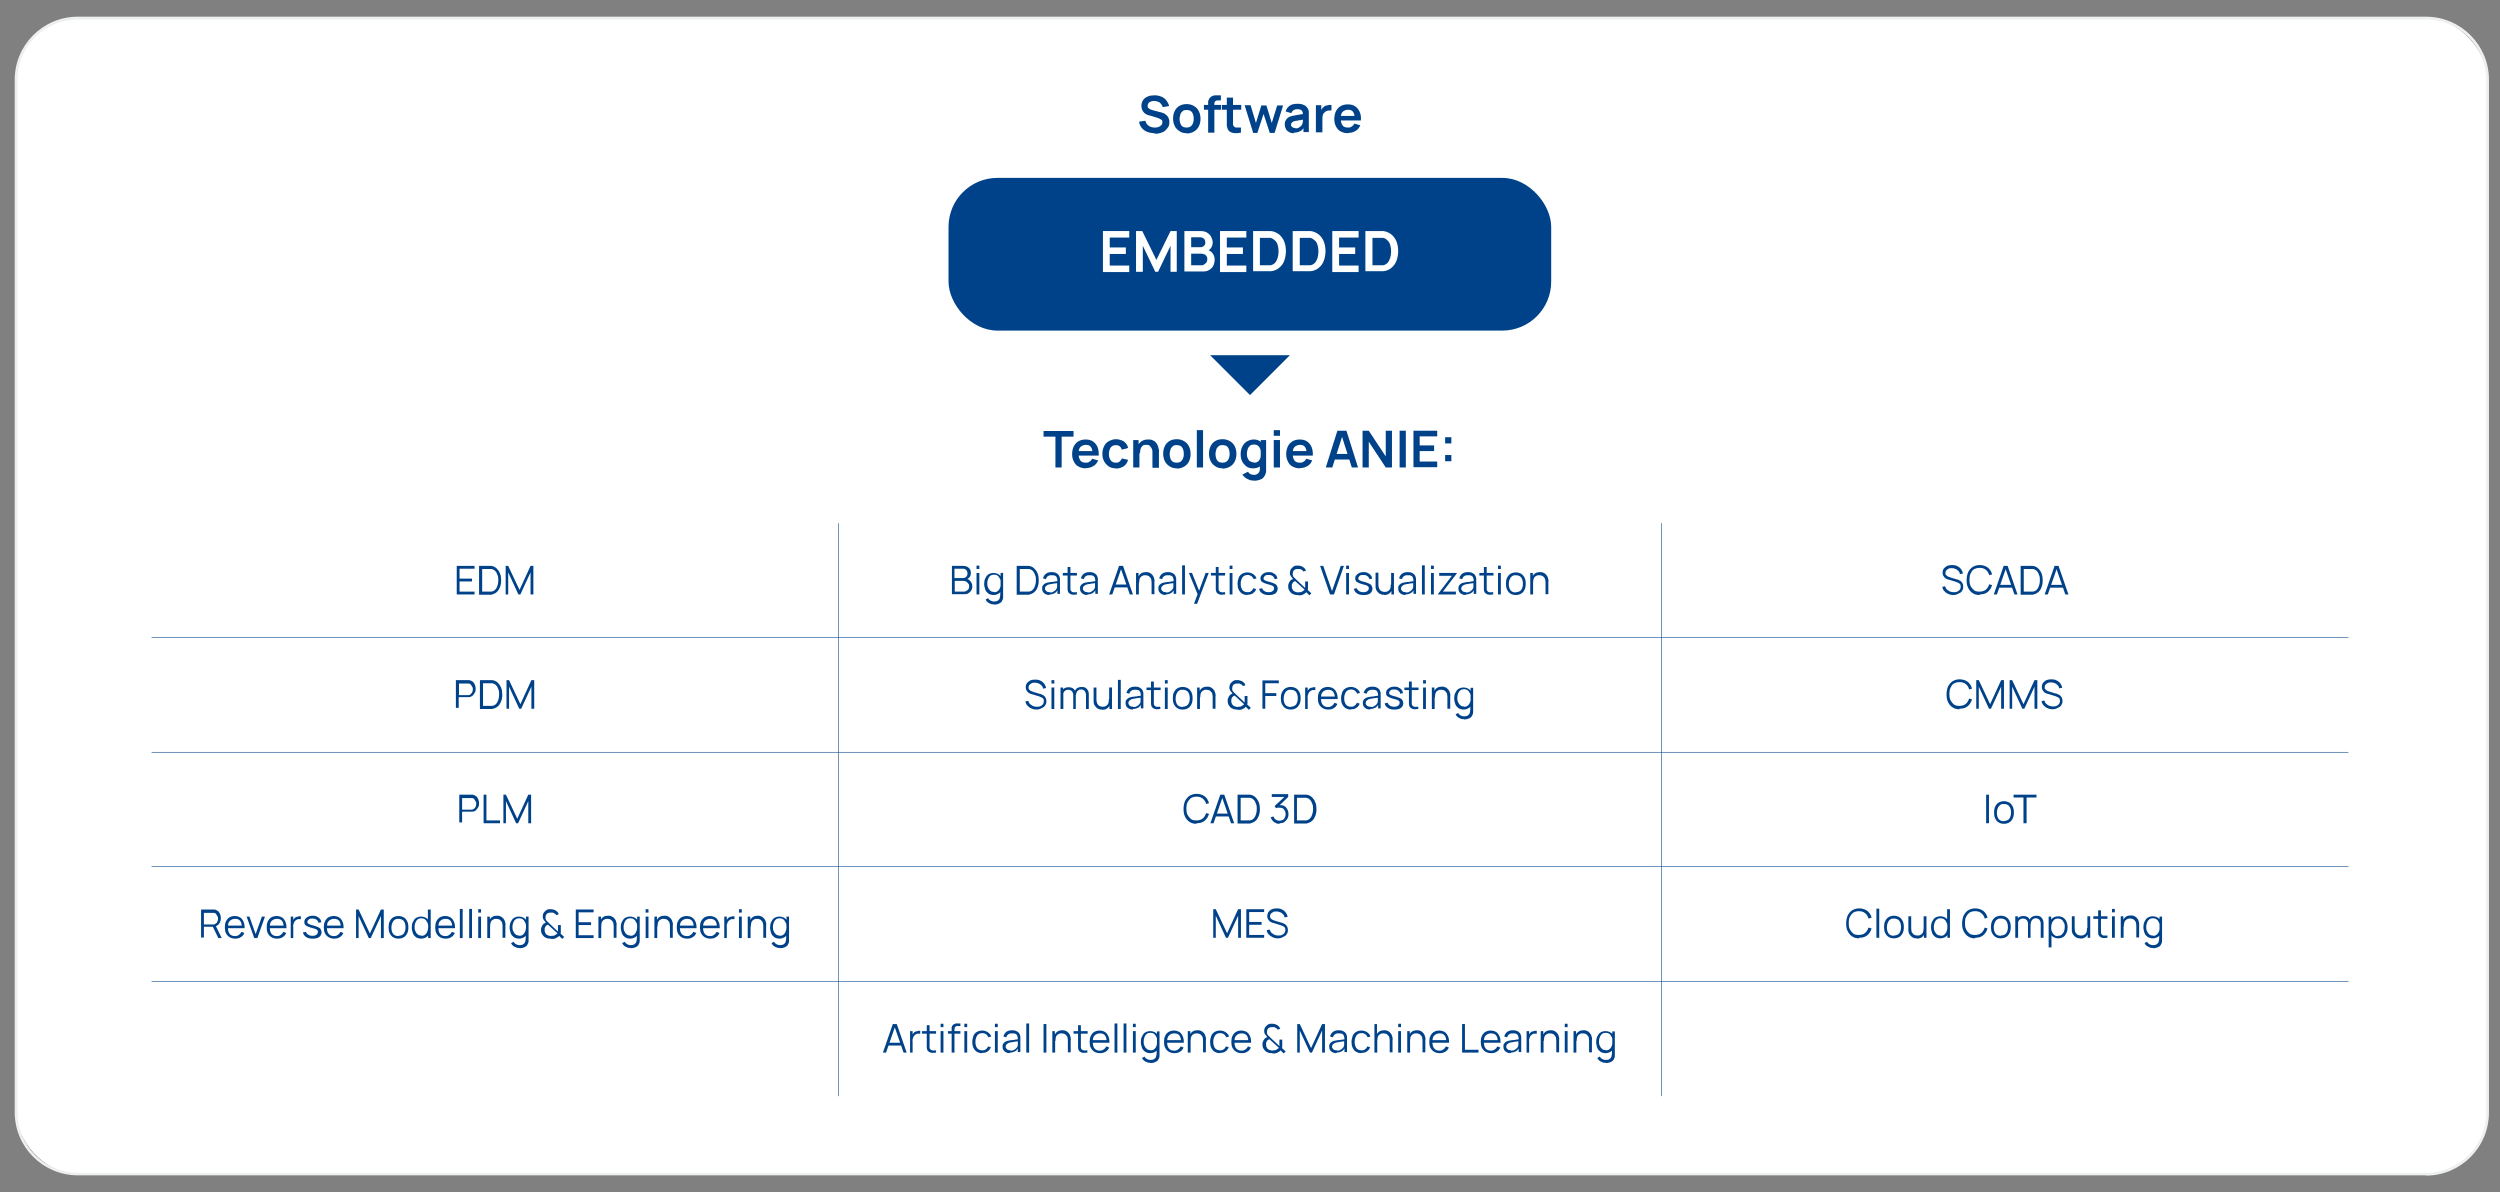 <?xml version="1.0" encoding="UTF-8"?> <svg xmlns="http://www.w3.org/2000/svg" version="1.1" viewBox="0 0 884 421.5"><rect x="0" y="0" width="884" height="421.5" fill="#808080" stroke="none"/><defs><style> .st0 { fill: #edeff0; } .st1 { fill: #fff; } .st2 { fill: #004289; } </style></defs><g id="Blocchi"><g><rect class="st1" x="5.7" y="6.4" width="873.9" height="408.7" rx="21.8" ry="21.8"></rect><path class="st0" d="M857.8,415.6H27.5c-12.3,0-22.3-10-22.3-22.3V28.2C5.2,15.9,15.2,5.9,27.5,5.9h830.3c12.3,0,22.3,10,22.3,22.3v365.2c0,12.3-10,22.3-22.3,22.3ZM27.5,6.9c-11.7,0-21.3,9.5-21.3,21.3v365.2c0,11.7,9.5,21.3,21.3,21.3h830.3c11.7,0,21.3-9.5,21.3-21.3V28.2c0-11.7-9.5-21.3-21.3-21.3H27.5Z"></path></g></g><g id="Grafiche"><rect class="st2" x="335.4" y="62.9" width="213.1" height="54" rx="17.3" ry="17.3"></rect><polygon class="st2" points="427.9 125.6 442 125.6 456.1 125.6 442 139.7 427.9 125.6"></polygon><g><rect class="st2" x="53.6" y="225.4" width="776.8" height=".2"></rect><rect class="st2" x="53.6" y="346.9" width="776.8" height=".2"></rect><rect class="st2" x="53.6" y="306.3" width="776.8" height=".2"></rect><rect class="st2" x="53.6" y="265.9" width="776.8" height=".2"></rect></g><g><rect class="st2" x="296.4" y="185" width=".2" height="202.6"></rect><rect class="st2" x="587.4" y="185" width=".2" height="202.6"></rect></g></g><g id="Tipografia"><g><path class="st2" d="M408.2,47.1c-.9,0-1.8-.2-2.6-.5-.8-.3-1.4-.8-1.9-1.4-.5-.6-.8-1.3-.9-2.2l2.2-.3c.2.8.6,1.4,1.2,1.8.6.4,1.3.6,2.1.6s.9,0,1.3-.2c.4-.1.7-.4,1-.6.3-.3.4-.6.4-1s0-.3,0-.5c0-.2-.1-.3-.3-.4s-.3-.2-.4-.3c-.2,0-.4-.2-.6-.3l-3.3-1c-.3,0-.6-.2-.9-.3-.3-.1-.6-.3-.9-.6s-.5-.6-.7-1-.3-.9-.3-1.4c0-.8.2-1.5.6-2.1.4-.6,1-1,1.7-1.3s1.5-.4,2.4-.4c.9,0,1.7.2,2.4.5s1.3.7,1.7,1.3c.5.6.8,1.2,1,2l-2.3.4c0-.5-.3-.8-.6-1.2s-.6-.6-1-.7c-.4-.2-.8-.3-1.3-.3-.4,0-.8,0-1.2.2-.4.1-.7.3-.9.6s-.3.5-.3.9,0,.6.3.8c.2.2.4.4.7.5s.6.2.9.3l2.3.6c.3,0,.7.2,1.1.3.4.1.8.3,1.1.6.4.3.7.6.9,1,.2.4.4,1,.4,1.6s-.1,1.3-.4,1.8c-.3.5-.7.9-1.1,1.3s-1,.6-1.6.8-1.2.3-1.9.3Z"></path><path class="st2" d="M419.6,47.1c-1,0-1.8-.2-2.5-.7-.7-.4-1.3-1-1.7-1.8-.4-.8-.6-1.7-.6-2.7s.2-1.9.6-2.7c.4-.8,1-1.4,1.7-1.8.7-.4,1.6-.6,2.5-.6s1.8.2,2.6.7c.7.4,1.3,1,1.7,1.8.4.8.6,1.7.6,2.7s-.2,1.9-.6,2.7c-.4.8-1,1.4-1.7,1.8-.7.4-1.6.7-2.5.7ZM419.6,45.1c.9,0,1.5-.3,1.9-.9s.6-1.3.6-2.2-.2-1.7-.6-2.3c-.4-.6-1.1-.8-1.9-.8s-1.1.1-1.4.4-.7.6-.8,1.1-.3,1-.3,1.6c0,.9.2,1.7.6,2.3.4.6,1.1.8,1.9.8Z"></path><path class="st2" d="M425.7,38.8v-1.7h6.1v1.7h-6.1ZM427.2,46.9v-9.9c0-.2,0-.5,0-.8s0-.6.2-.9.2-.6.5-.8c.3-.3.6-.5.9-.6.3-.1.6-.2.9-.2.3,0,.6,0,.8,0h1.2v1.8h-1.1c-.4,0-.7.1-.9.3s-.3.5-.3.8v10.3h-2.2Z"></path><path class="st2" d="M432.1,38.8v-1.7h6.8v1.7h-6.8ZM438.9,46.9c-.6.1-1.3.2-1.9.2-.6,0-1.2-.1-1.7-.3s-.9-.6-1.1-1c-.2-.4-.3-.8-.4-1.3,0-.4,0-.9,0-1.5v-8.5h2.2v8.3c0,.4,0,.7,0,1,0,.3,0,.5.2.7.2.4.6.6,1,.6.5,0,1,0,1.6,0v1.8Z"></path><path class="st2" d="M443.1,46.9l-3-9.7h2.1s1.9,6.3,1.9,6.3l1.9-6.2h1.8l1.9,6.2,1.9-6.2h2.1l-3,9.7h-1.7l-2.2-6.7-2.2,6.7h-1.7Z"></path><path class="st2" d="M457.6,47.1c-.7,0-1.3-.1-1.8-.4-.5-.3-.9-.6-1.1-1.1-.2-.4-.4-.9-.4-1.5s0-.9.2-1.3.4-.7.7-1,.7-.5,1.3-.7c.4-.1.8-.2,1.4-.3.5-.1,1.1-.2,1.7-.3s1.3-.2,1.9-.3l-.8.4c0-.7-.1-1.2-.4-1.5-.3-.3-.8-.5-1.5-.5s-.9.1-1.3.3-.7.6-.9,1.1l-2-.6c.2-.8.7-1.5,1.4-2,.7-.5,1.6-.7,2.7-.7s1.6.1,2.3.4c.7.3,1.1.7,1.5,1.4.2.3.3.7.3,1,0,.4,0,.7,0,1.2v6h-1.9v-2.1l.3.3c-.4.7-.9,1.2-1.5,1.5-.6.3-1.3.5-2.2.5ZM458,45.4c.5,0,.9,0,1.3-.3s.6-.4.8-.6.3-.5.4-.7c.1-.3.2-.6.2-.9,0-.4,0-.6,0-.9l.7.2c-.7.1-1.2.2-1.7.3-.5,0-.9.2-1.2.2-.3,0-.6.1-.9.2-.3,0-.5.2-.6.3s-.3.3-.4.4c0,.2-.1.3-.1.5s0,.5.2.6c.1.2.3.3.5.4.2.1.5.2.9.2Z"></path><path class="st2" d="M465.3,46.9v-9.7h1.9v2.4l-.2-.3c.1-.3.3-.6.5-.9.2-.3.4-.5.7-.7.2-.2.5-.3.8-.4.3,0,.6-.1.9-.2.3,0,.6,0,.9,0v2c-.3,0-.6-.1-1,0-.4,0-.7.1-1,.3-.3.2-.5.4-.7.6s-.3.5-.4.9-.1.7-.1,1v4.9h-2.2Z"></path><path class="st2" d="M476.7,47.1c-1,0-1.8-.2-2.6-.6s-1.3-1-1.7-1.8c-.4-.8-.6-1.6-.6-2.6s.2-2,.6-2.8,1-1.4,1.7-1.8c.7-.4,1.6-.6,2.5-.6s1.9.2,2.6.7c.7.5,1.2,1.1,1.6,2s.5,1.9.4,3h-2.2v-.8c0-1.1-.2-1.8-.6-2.3-.4-.5-.9-.7-1.7-.7s-1.5.3-2,.8-.6,1.4-.6,2.4.2,1.7.6,2.3,1.1.8,1.9.8,1-.1,1.4-.4c.4-.2.7-.6.9-1l2.1.6c-.4.9-.9,1.6-1.7,2-.8.5-1.6.7-2.6.7ZM473.3,42.6v-1.6h6.7v1.6h-6.7Z"></path></g><g><path class="st2" d="M373.2,165.3v-10.9h-4.2v-2h10.6v2h-4.2v10.9h-2.2Z"></path><path class="st2" d="M384,165.6c-1,0-1.8-.2-2.6-.6s-1.3-1-1.7-1.8c-.4-.8-.6-1.6-.6-2.6s.2-2,.6-2.8,1-1.4,1.7-1.8c.7-.4,1.6-.6,2.5-.6s1.9.2,2.6.7c.7.5,1.2,1.1,1.6,2,.3.9.5,1.9.4,3h-2.2v-.8c0-1.1-.2-1.8-.6-2.3-.4-.5-.9-.7-1.7-.7s-1.5.3-2,.8-.6,1.4-.6,2.4.2,1.7.6,2.3,1.1.8,1.9.8,1-.1,1.4-.4c.4-.2.7-.6.9-1l2.1.6c-.4.9-.9,1.6-1.7,2-.8.5-1.6.7-2.6.7ZM380.6,161.1v-1.6h6.7v1.6h-6.7Z"></path><path class="st2" d="M394.6,165.6c-1,0-1.9-.2-2.6-.7s-1.2-1.1-1.6-1.8c-.4-.8-.6-1.6-.6-2.6,0-1,.2-1.9.6-2.7.4-.8.9-1.4,1.7-1.8.7-.4,1.6-.7,2.5-.7s2,.3,2.8.8c.8.6,1.3,1.3,1.5,2.3l-2.2.6c-.2-.5-.4-.9-.8-1.2-.4-.3-.8-.4-1.3-.4s-1,.1-1.4.4c-.4.3-.6.6-.8,1.1-.2.5-.3,1-.3,1.6,0,.9.2,1.7.6,2.2.4.6,1,.9,1.8.9s1-.1,1.4-.4c.3-.3.6-.6.8-1.1l2.2.5c-.3,1-.8,1.8-1.6,2.3s-1.7.8-2.8.8Z"></path><path class="st2" d="M400.7,165.3v-9.7h1.9v3h.3v6.7h-2.2ZM407.5,165.3v-4.7c0-.3,0-.6,0-1s-.1-.7-.3-1.1c-.2-.3-.4-.6-.7-.9s-.7-.3-1.2-.3-.5,0-.8.1c-.3,0-.5.2-.7.5-.2.2-.4.5-.5.9-.1.4-.2.9-.2,1.5l-1.3-.5c0-.8.2-1.6.5-2.2.3-.7.8-1.2,1.4-1.6s1.4-.6,2.3-.6,1.3.1,1.8.4c.5.2.8.5,1.1.9s.5.8.6,1.2.2.8.3,1.2,0,.7,0,.9v5.4h-2.2Z"></path><path class="st2" d="M416.1,165.6c-1,0-1.8-.2-2.5-.7-.7-.4-1.3-1-1.7-1.8-.4-.8-.6-1.7-.6-2.7s.2-1.9.6-2.7c.4-.8,1-1.4,1.7-1.8.7-.4,1.6-.6,2.5-.6s1.8.2,2.6.7c.7.4,1.3,1,1.7,1.8.4.8.6,1.7.6,2.7s-.2,1.9-.6,2.7c-.4.8-1,1.4-1.7,1.8-.7.4-1.6.7-2.5.7ZM416.1,163.6c.9,0,1.5-.3,1.9-.9s.6-1.3.6-2.2-.2-1.7-.6-2.3c-.4-.6-1.1-.8-1.9-.8s-1.1.1-1.4.4-.7.6-.8,1.1-.3,1-.3,1.6c0,.9.2,1.7.6,2.3.4.6,1.1.8,1.9.8Z"></path><path class="st2" d="M423.2,165.3v-13.2h2.2v13.2h-2.2Z"></path><path class="st2" d="M432.3,165.6c-1,0-1.8-.2-2.5-.7-.7-.4-1.3-1-1.7-1.8-.4-.8-.6-1.7-.6-2.7s.2-1.9.6-2.7c.4-.8,1-1.4,1.7-1.8.7-.4,1.6-.6,2.5-.6s1.8.2,2.6.7c.7.4,1.3,1,1.7,1.8.4.8.6,1.7.6,2.7s-.2,1.9-.6,2.7c-.4.8-1,1.4-1.7,1.8-.7.4-1.6.7-2.5.7ZM432.3,163.6c.9,0,1.5-.3,1.9-.9s.6-1.3.6-2.2-.2-1.7-.6-2.3c-.4-.6-1.1-.8-1.9-.8s-1.1.1-1.4.4-.7.6-.8,1.1-.3,1-.3,1.6c0,.9.2,1.7.6,2.3.4.6,1.1.8,1.9.8Z"></path><path class="st2" d="M443,165.6c-.9,0-1.7-.2-2.3-.7s-1.2-1.1-1.5-1.8c-.4-.8-.5-1.6-.5-2.6s.2-1.9.6-2.6c.4-.8.9-1.4,1.6-1.8s1.5-.7,2.4-.7,1.7.2,2.3.7,1.1,1.1,1.4,1.8c.3.8.5,1.7.5,2.6s-.2,1.8-.5,2.6c-.3.8-.8,1.4-1.4,1.8s-1.4.7-2.4.7ZM443.2,169.9c-.5,0-1.1,0-1.6-.3-.5-.2-.9-.4-1.3-.7-.4-.3-.7-.7-1-1.1l2-1c.2.4.4.6.8.8s.7.3,1.1.3.9,0,1.2-.2c.4-.2.6-.4.8-.7.2-.3.3-.7.3-1.2v-2.8h.3v-7.4h1.9v10.2c0,.2,0,.5,0,.7,0,.2,0,.4-.1.7-.1.6-.4,1.1-.8,1.6s-.9.7-1.5.9c-.6.2-1.3.3-2,.3ZM443.4,163.6c.6,0,1.1-.1,1.4-.4.4-.3.6-.6.8-1.1.2-.5.2-1,.2-1.7s0-1.2-.2-1.7c-.2-.5-.4-.8-.8-1.1-.3-.3-.8-.4-1.4-.4s-1.1.1-1.4.4-.7.7-.8,1.2c-.2.5-.3,1-.3,1.6s0,1.1.3,1.6c.2.5.4.9.8,1.1s.8.4,1.4.4Z"></path><path class="st2" d="M450.4,154.1v-2h2.2v2h-2.2ZM450.4,165.3v-9.7h2.2v9.7h-2.2Z"></path><path class="st2" d="M459.7,165.6c-1,0-1.8-.2-2.6-.6s-1.3-1-1.7-1.8c-.4-.8-.6-1.6-.6-2.6s.2-2,.6-2.8,1-1.4,1.7-1.8c.7-.4,1.6-.6,2.5-.6s1.9.2,2.6.7c.7.5,1.2,1.1,1.6,2,.3.9.5,1.9.4,3h-2.2v-.8c0-1.1-.2-1.8-.6-2.3-.4-.5-.9-.7-1.7-.7s-1.5.3-2,.8-.6,1.4-.6,2.4.2,1.7.6,2.3,1.1.8,1.9.8,1-.1,1.4-.4c.4-.2.7-.6.9-1l2.1.6c-.4.9-.9,1.6-1.7,2-.8.5-1.6.7-2.6.7ZM456.4,161.1v-1.6h6.7v1.6h-6.7Z"></path><path class="st2" d="M468.8,165.3l4.1-13h3.2l4.1,13h-2.2l-3.7-11.6h.5l-3.7,11.6h-2.2ZM471.1,162.5v-2h6.8v2h-6.8Z"></path><path class="st2" d="M481.8,165.3v-13h2.2l6,9.1v-9.1h2.2v13h-2.2l-6-9.1v9.1h-2.2Z"></path><path class="st2" d="M494.9,165.3v-13h2.2v13h-2.2Z"></path><path class="st2" d="M499.8,165.3v-13h8.4v2h-6.2v3.2h5.1v2h-5.1v3.7h6.2v2h-8.4Z"></path><path class="st2" d="M511,163.1v-2.2h2.2v2.2h-2.2ZM511,156.8v-2.2h2.2v2.2h-2.2Z"></path></g><g><path class="st1" d="M390,96.1v-14.4h9.3v2.3h-6.9v3.5h5.7v2.3h-5.7v4.1h6.9v2.3h-9.3Z"></path><path class="st1" d="M401.7,96.1v-14.4h2.2l5,10.2,5-10.2h2.2v14.4h-2.2v-9.2l-4.4,9.2h-1l-4.4-9.2v9.2h-2.3Z"></path><path class="st1" d="M418.8,96.1v-14.4h5.7c1,0,1.8.2,2.4.6.6.4,1.1.9,1.4,1.5.3.6.5,1.2.5,1.9s-.2,1.5-.6,2c-.4.6-.9.9-1.5,1.1v-.5c.9.2,1.6.6,2.1,1.3s.7,1.4.7,2.2-.2,1.6-.5,2.2-.8,1.1-1.5,1.5c-.6.4-1.4.5-2.4.5h-6.3ZM421.2,87.4h3.2c.3,0,.7,0,.9-.2.3-.1.5-.3.7-.6.2-.3.2-.6.2-1s-.2-.9-.5-1.2c-.3-.3-.8-.5-1.3-.5h-3.2v3.5ZM421.2,93.8h3.5c.4,0,.8,0,1.1-.3s.6-.4.8-.7c.2-.3.3-.7.3-1.1s0-.7-.2-1c-.2-.3-.4-.6-.7-.7s-.7-.3-1.2-.3h-3.6v4.1Z"></path><path class="st1" d="M431.4,96.1v-14.4h9.3v2.3h-6.9v3.5h5.7v2.3h-5.7v4.1h6.9v2.3h-9.3Z"></path><path class="st1" d="M443.1,96.1v-14.4h4.6c.1,0,.4,0,.7,0,.4,0,.7,0,1,0,1.1.1,2.1.6,2.9,1.2.8.7,1.4,1.5,1.8,2.5.4,1,.6,2.2.6,3.4s-.2,2.3-.6,3.4-1,1.9-1.8,2.5c-.8.7-1.8,1.1-2.9,1.2-.3,0-.7,0-1,0-.4,0-.6,0-.7,0h-4.6ZM445.5,93.8h2.1c.2,0,.5,0,.8,0,.3,0,.6,0,.8,0,.7-.1,1.2-.4,1.7-.9.4-.5.7-1.1.9-1.8.2-.7.3-1.4.3-2.2s-.1-1.5-.3-2.2c-.2-.7-.5-1.3-1-1.7s-1-.8-1.6-.9c-.2,0-.5,0-.8,0-.3,0-.6,0-.8,0h-2.1v9.9Z"></path><path class="st1" d="M457.1,96.1v-14.4h4.6c.1,0,.4,0,.7,0,.4,0,.7,0,1,0,1.1.1,2.1.6,2.9,1.2.8.7,1.4,1.5,1.8,2.5.4,1,.6,2.2.6,3.4s-.2,2.3-.6,3.4-1,1.9-1.8,2.5c-.8.7-1.8,1.1-2.9,1.2-.3,0-.7,0-1,0-.4,0-.6,0-.7,0h-4.6ZM459.6,93.8h2.1c.2,0,.5,0,.8,0,.3,0,.6,0,.8,0,.7-.1,1.2-.4,1.7-.9.4-.5.7-1.1.9-1.8.2-.7.3-1.4.3-2.2s-.1-1.5-.3-2.2c-.2-.7-.5-1.3-1-1.7s-1-.8-1.6-.9c-.2,0-.5,0-.8,0-.3,0-.6,0-.8,0h-2.1v9.9Z"></path><path class="st1" d="M471.1,96.1v-14.4h9.3v2.3h-6.9v3.5h5.7v2.3h-5.7v4.1h6.9v2.3h-9.3Z"></path><path class="st1" d="M482.8,96.1v-14.4h4.6c.1,0,.4,0,.7,0,.4,0,.7,0,1,0,1.1.1,2.1.6,2.9,1.2.8.7,1.4,1.5,1.8,2.5.4,1,.6,2.2.6,3.4s-.2,2.3-.6,3.4c-.4,1-1,1.9-1.8,2.5-.8.7-1.8,1.1-2.9,1.2-.3,0-.7,0-1,0-.4,0-.6,0-.7,0h-4.6ZM485.3,93.8h2.1c.2,0,.5,0,.8,0s.6,0,.8,0c.7-.1,1.2-.4,1.7-.9.4-.5.7-1.1.9-1.8s.3-1.4.3-2.2-.1-1.5-.3-2.2c-.2-.7-.5-1.3-1-1.7-.4-.5-1-.8-1.6-.9-.2,0-.5,0-.8,0s-.6,0-.8,0h-2.1v9.9Z"></path></g><g><path class="st2" d="M161.5,210.2v-10.1h6.3v1h-5.3v3.5h4.4v1h-4.4v3.6h5.3v1h-6.3Z"></path><path class="st2" d="M169.4,210.2v-10.1h3.1c.1,0,.3,0,.5,0,.3,0,.5,0,.7,0,.8.1,1.4.4,1.9.9s.9,1,1.2,1.8c.3.7.4,1.5.4,2.4s-.1,1.6-.4,2.4c-.3.7-.6,1.3-1.2,1.8s-1.2.7-1.9.9c-.2,0-.5,0-.8,0s-.4,0-.5,0h-3.1ZM170.5,209.2h2c.2,0,.4,0,.6,0,.2,0,.4,0,.6,0,.6-.1,1.1-.3,1.4-.7.4-.4.6-.8.8-1.4s.3-1.2.3-1.9,0-1.3-.3-1.9c-.2-.6-.4-1-.8-1.4-.4-.4-.8-.6-1.4-.7-.2,0-.4,0-.6,0s-.4,0-.6,0h-2v8.1Z"></path><path class="st2" d="M178.8,210.2v-10.1h.9l4,8.5,3.9-8.5h1v10.1h-1v-7.8l-3.6,7.8h-.7l-3.6-7.8v7.8h-1Z"></path></g><g><path class="st2" d="M161.2,250.6v-10.1h3.9c0,0,.2,0,.3,0,.1,0,.2,0,.4,0,.5,0,1,.3,1.3.5.4.3.6.6.8,1.1.2.4.3.9.3,1.4s0,1-.3,1.4c-.2.4-.5.8-.8,1.1-.4.3-.8.5-1.3.5-.1,0-.2,0-.4,0-.1,0-.2,0-.3,0h-2.9v3.8h-1ZM162.3,245.8h2.8c0,0,.2,0,.3,0,.1,0,.2,0,.3,0,.3,0,.6-.2.8-.4.2-.2.4-.5.5-.7s.2-.6.2-.9,0-.6-.2-.9-.3-.5-.5-.8c-.2-.2-.5-.4-.8-.4-.1,0-.2,0-.3,0-.1,0-.2,0-.3,0h-2.8v4.3Z"></path><path class="st2" d="M169.7,250.6v-10.1h3.1c.1,0,.3,0,.6,0,.3,0,.5,0,.7,0,.8.1,1.4.4,1.9.9s.9,1,1.2,1.8c.3.7.4,1.5.4,2.4s-.1,1.6-.4,2.4c-.3.7-.6,1.3-1.2,1.8s-1.2.7-1.9.9c-.2,0-.5,0-.7,0s-.4,0-.5,0h-3.1ZM170.8,249.6h2c.2,0,.4,0,.6,0,.2,0,.4,0,.6,0,.6-.1,1.1-.3,1.4-.7.4-.4.6-.8.8-1.4s.3-1.2.3-1.9,0-1.3-.3-1.9c-.2-.6-.4-1-.8-1.4-.4-.4-.8-.6-1.4-.7-.2,0-.3,0-.6,0s-.4,0-.6,0h-2v8.1Z"></path><path class="st2" d="M179.1,250.6v-10.1h.9l4,8.5,3.9-8.5h1v10.1h-1v-7.8l-3.6,7.8h-.7l-3.6-7.8v7.8h-1Z"></path></g><g><path class="st2" d="M162.4,291.1v-10.1h3.9c0,0,.2,0,.3,0,.1,0,.2,0,.4,0,.5,0,1,.3,1.3.5.4.3.6.6.8,1.1.2.4.3.9.3,1.4s0,1-.3,1.4c-.2.4-.5.8-.8,1.1s-.8.5-1.3.5c-.1,0-.3,0-.4,0-.1,0-.2,0-.3,0h-2.9v3.8h-1ZM163.4,286.3h2.8c0,0,.2,0,.3,0,.1,0,.2,0,.3,0,.3,0,.6-.2.9-.4s.4-.5.5-.7.2-.6.2-.9,0-.6-.2-.9-.3-.5-.5-.8-.5-.4-.9-.4c-.1,0-.2,0-.3,0-.1,0-.2,0-.3,0h-2.8v4.3Z"></path><path class="st2" d="M171,291.1v-10.1h1v9.1h4.8v1h-5.8Z"></path><path class="st2" d="M178,291.1v-10.1h.9l4,8.5,3.9-8.5h1v10.1h-1v-7.8l-3.6,7.8h-.7l-3.6-7.8v7.8h-1Z"></path></g><g><path class="st2" d="M71.1,331.7v-10.1h3.9c0,0,.2,0,.3,0,.1,0,.2,0,.4,0,.5,0,1,.3,1.3.5.4.3.6.6.8,1.1.2.4.3.9.3,1.4,0,.8-.2,1.4-.6,2-.4.6-1,.9-1.7,1.1h-.4c0,0-3.3,0-3.3,0v3.8h-1ZM72.1,326.9h2.8c0,0,.2,0,.3,0,.1,0,.2,0,.3,0,.3,0,.6-.2.9-.4s.4-.5.5-.7.2-.6.2-.9,0-.6-.2-.9-.3-.5-.5-.8-.5-.4-.9-.4c-.1,0-.2,0-.3,0-.1,0-.2,0-.3,0h-2.8v4.3ZM77.2,331.7l-2-4.1,1-.4,2.2,4.5h-1.2Z"></path><path class="st2" d="M83.1,331.9c-.7,0-1.4-.2-1.9-.5-.5-.3-1-.8-1.3-1.4s-.4-1.3-.4-2.1.1-1.5.4-2.1c.3-.6.7-1.1,1.2-1.4.5-.3,1.2-.5,1.9-.5s1.4.2,1.9.5c.5.3.9.8,1.2,1.5.3.6.4,1.4.4,2.3h-1v-.4c0-1-.2-1.7-.6-2.2-.4-.5-1-.7-1.8-.7s-1.4.3-1.9.8-.6,1.3-.6,2.3.2,1.7.6,2.2,1,.8,1.8.8,1-.1,1.4-.4c.4-.2.7-.6,1-1.1l1,.4c-.3.7-.7,1.2-1.3,1.5-.6.4-1.2.5-2,.5ZM80.2,328.2v-.9h5.8v.9h-5.8Z"></path><path class="st2" d="M89.9,331.7l-2.7-7.6h1l2.2,6.2,2.2-6.2h1.1l-2.7,7.6h-1.1Z"></path><path class="st2" d="M97.9,331.9c-.7,0-1.4-.2-1.9-.5-.5-.3-1-.8-1.3-1.4s-.4-1.3-.4-2.1.1-1.5.4-2.1c.3-.6.7-1.1,1.2-1.4.5-.3,1.2-.5,1.9-.5s1.4.2,1.9.5c.5.3.9.8,1.2,1.5.3.6.4,1.4.4,2.3h-1v-.4c0-1-.2-1.7-.6-2.2-.4-.5-1-.7-1.8-.7s-1.4.3-1.9.8-.6,1.3-.6,2.3.2,1.7.6,2.2,1,.8,1.8.8,1-.1,1.4-.4c.4-.2.7-.6,1-1.1l1,.4c-.3.7-.7,1.2-1.3,1.5-.6.4-1.2.5-2,.5ZM95,328.2v-.9h5.8v.9h-5.8Z"></path><path class="st2" d="M102.8,331.7v-7.6h.9v1.8l-.2-.2c0-.2.2-.4.3-.6.1-.2.3-.3.4-.5.2-.2.4-.3.7-.4.3,0,.5-.1.8-.2.3,0,.5,0,.7,0v1c-.3,0-.6,0-.9,0-.3,0-.6.2-.9.4-.3.2-.4.4-.6.7-.1.3-.2.6-.3.9s0,.6,0,.9v3.8h-1Z"></path><path class="st2" d="M110.4,331.9c-.9,0-1.6-.2-2.2-.6-.6-.4-.9-.9-1.1-1.6l1.1-.2c.1.4.4.8.8,1,.4.3.9.4,1.5.4s1-.1,1.4-.4.5-.6.5-1,0-.4-.2-.6c-.1-.1-.3-.3-.6-.4s-.8-.3-1.4-.4c-.7-.2-1.2-.4-1.6-.6-.4-.2-.7-.4-.8-.6s-.2-.5-.2-.9.1-.8.4-1.1c.2-.3.6-.6,1-.8.4-.2.9-.3,1.5-.3s1.1,0,1.5.3c.5.2.8.4,1.1.8.3.3.4.7.5,1.2l-1,.2c0-.4-.3-.8-.7-1.1s-.8-.4-1.4-.4c-.5,0-1,0-1.3.3s-.5.5-.5.9,0,.4.2.5c.1.1.3.3.7.4.3.1.8.3,1.4.4.7.2,1.2.4,1.6.6.4.2.7.4.8.7s.3.6.3,1c0,.7-.3,1.3-.8,1.7-.5.4-1.3.6-2.2.6Z"></path><path class="st2" d="M118.1,331.9c-.7,0-1.4-.2-1.9-.5-.5-.3-1-.8-1.3-1.4s-.4-1.3-.4-2.1.1-1.5.4-2.1c.3-.6.7-1.1,1.2-1.4.5-.3,1.2-.5,1.9-.5s1.4.2,1.9.5c.5.3.9.8,1.2,1.5.3.6.4,1.4.4,2.3h-1v-.4c0-1-.2-1.7-.6-2.2-.4-.5-1-.7-1.8-.7s-1.4.3-1.9.8-.6,1.3-.6,2.3.2,1.7.6,2.2,1,.8,1.8.8,1-.1,1.4-.4c.4-.2.7-.6,1-1.1l1,.4c-.3.7-.7,1.2-1.3,1.5-.6.4-1.2.5-2,.5ZM115.3,328.2v-.9h5.8v.9h-5.8Z"></path><path class="st2" d="M125.9,331.7v-10.1h.9l4,8.5,3.9-8.5h1v10.1h-1v-7.8l-3.6,7.8h-.7l-3.6-7.8v7.8h-1Z"></path><path class="st2" d="M140.9,331.9c-.8,0-1.4-.2-1.9-.5s-.9-.8-1.2-1.4c-.3-.6-.4-1.3-.4-2.1s.1-1.5.4-2.1.7-1.1,1.2-1.4,1.2-.5,1.9-.5,1.4.2,1.9.5c.5.3.9.8,1.2,1.4.3.6.4,1.3.4,2.1s-.1,1.5-.4,2.1-.7,1.1-1.2,1.4c-.5.3-1.2.5-1.9.5ZM140.9,330.9c.8,0,1.5-.3,1.9-.8.4-.6.6-1.3.6-2.2s-.2-1.6-.6-2.2c-.4-.5-1-.8-1.9-.8s-1,.1-1.4.4c-.4.3-.6.6-.8,1.1s-.3,1-.3,1.6c0,.9.2,1.6.6,2.2.4.5,1,.8,1.9.8Z"></path><path class="st2" d="M148.9,331.9c-.7,0-1.3-.2-1.8-.5-.5-.4-.9-.8-1.1-1.4s-.4-1.3-.4-2,.1-1.4.4-2c.3-.6.6-1.1,1.1-1.4.5-.3,1.1-.5,1.8-.5s1.3.2,1.8.5.9.8,1.1,1.4c.2.6.4,1.3.4,2s-.1,1.4-.4,2c-.2.6-.6,1.1-1.1,1.4s-1.1.5-1.8.5ZM149,330.9c.5,0,1-.1,1.3-.4.4-.3.6-.6.8-1.1.2-.5.3-1,.3-1.6s0-1.1-.3-1.6-.4-.8-.8-1.1-.8-.4-1.3-.4-1,.1-1.3.4c-.4.3-.6.6-.8,1.1-.2.5-.3,1-.3,1.5s0,1.1.3,1.6c.2.5.4.8.8,1.1.3.3.8.4,1.3.4ZM151.4,331.7v-5.7h-.1v-4.4h1v10.1h-.9Z"></path><path class="st2" d="M157.5,331.9c-.7,0-1.4-.2-1.9-.5-.5-.3-1-.8-1.3-1.4s-.4-1.3-.4-2.1.1-1.5.4-2.1c.3-.6.7-1.1,1.2-1.4.5-.3,1.2-.5,1.9-.5s1.4.2,1.9.5c.5.3.9.8,1.2,1.5.3.6.4,1.4.4,2.3h-1v-.4c0-1-.2-1.7-.6-2.2-.4-.5-1-.7-1.8-.7s-1.4.3-1.9.8-.6,1.3-.6,2.3.2,1.7.6,2.2,1,.8,1.8.8,1-.1,1.4-.4c.4-.2.7-.6,1-1.1l1,.4c-.3.7-.7,1.2-1.3,1.5-.6.4-1.2.5-2,.5ZM154.6,328.2v-.9h5.8v.9h-5.8Z"></path><path class="st2" d="M162.6,331.7v-10.3h1v10.3h-1Z"></path><path class="st2" d="M165.9,331.7v-10.3h1v10.3h-1Z"></path><path class="st2" d="M169.1,322.7v-1.2h1v1.2h-1ZM169.1,331.7v-7.6h1v7.6h-1Z"></path><path class="st2" d="M172.3,331.7v-7.6h.9v1.9h.1v5.7h-1ZM177.7,331.7v-3.9c0-.4,0-.8-.1-1.2,0-.4-.2-.7-.4-.9s-.4-.5-.7-.6c-.3-.1-.6-.2-1-.2s-.7,0-1,.2c-.3.1-.5.3-.7.5-.2.2-.3.5-.4.9,0,.3-.1.7-.1,1.1l-.7-.2c0-.8.1-1.4.4-2,.3-.5.6-.9,1.1-1.2.5-.3,1-.4,1.6-.4s.8,0,1.2.2c.3.1.6.3.9.6.2.2.4.5.6.8.1.3.2.6.3,1s0,.7,0,1v4.2h-1Z"></path><path class="st2" d="M183.5,331.9c-.7,0-1.3-.2-1.8-.5-.5-.4-.9-.8-1.1-1.4s-.4-1.3-.4-2,.1-1.4.4-2c.3-.6.6-1.1,1.1-1.4.5-.3,1.1-.5,1.8-.5s1.3.2,1.8.5.9.8,1.1,1.4c.2.6.4,1.3.4,2s-.1,1.4-.4,2c-.2.6-.6,1.1-1.1,1.4s-1.1.5-1.8.5ZM183.6,335.2c-.4,0-.8,0-1.1-.2-.4-.1-.7-.3-1-.5s-.6-.6-.8-1l.9-.5c.2.4.5.7.9.9.4.2.8.3,1.2.3s1-.1,1.3-.3c.3-.2.6-.5.7-.9s.2-.9.2-1.5v-2h.1v-5.4h.9v7.5c0,.2,0,.4,0,.6s0,.4,0,.6c0,.6-.3,1-.5,1.4-.3.4-.6.6-1.1.8-.5.2-1,.3-1.6.3ZM183.6,330.9c.5,0,1-.1,1.3-.4.4-.3.6-.6.8-1.1.2-.5.3-1,.3-1.6s0-1.1-.3-1.6-.4-.8-.8-1.1-.8-.4-1.3-.4-1,.1-1.3.4c-.4.3-.6.6-.8,1.1-.2.5-.3,1-.3,1.5s0,1.1.3,1.6c.2.5.4.8.8,1.1.3.3.8.4,1.3.4Z"></path><path class="st2" d="M194.9,331.9c-.6,0-1.1,0-1.6-.2-.5-.2-.9-.4-1.2-.8-.3-.3-.4-.6-.6-.9-.1-.3-.2-.7-.2-1.1,0-.4,0-.7.2-1.1.1-.3.3-.7.5-.9.1-.2.3-.3.5-.4s.3-.2.5-.3c-.3-.4-.6-.7-.8-1-.2-.3-.3-.7-.3-1.1s.1-1,.4-1.4c.3-.4.6-.7,1.1-1,.2-.1.5-.2.7-.2.2,0,.5,0,.7,0,.4,0,.7,0,1.1.2.4.1.7.3.9.5.2.1.3.3.5.5.1.2.2.4.3.6l-1,.3c0-.3-.3-.5-.5-.6-.2-.1-.4-.2-.6-.3-.2,0-.5,0-.7,0-.4,0-.8,0-1.1.2-.3.1-.5.3-.6.6-.1.2-.2.5-.2.9s0,.5.1.7c0,.2.2.4.4.6.1.1.2.2.3.3s.3.2.4.4l3.2,3c0-.1,0-.3,0-.4,0-.1,0-.2,0-.4v-1.5s1,0,1,0v1.5c0,.4,0,.7,0,.9,0,.2,0,.4-.1.6l1.3,1.2-.7.7-1.1-1.1c-.2.2-.3.4-.6.5-.2.2-.5.3-.7.4-.3.1-.5.2-.8.2s-.6,0-.9,0ZM194.9,330.9c.3,0,.5,0,.7,0s.4-.1.6-.2c.2-.1.4-.3.6-.4s.2-.2.3-.3l-3.3-3c-.2,0-.4.1-.5.2-.2.1-.3.2-.4.4-.1.2-.2.4-.3.6,0,.2,0,.5,0,.7,0,.3,0,.5.1.7s.2.4.3.6c.2.3.5.4.9.6.4.1.7.2,1.1.2Z"></path><path class="st2" d="M203.6,331.7v-10.1h6.3v1h-5.3v3.5h4.4v1h-4.4v3.6h5.3v1h-6.3Z"></path><path class="st2" d="M211.6,331.7v-7.6h.9v1.9h.1v5.7h-1ZM217,331.7v-3.9c0-.4,0-.8-.1-1.2,0-.4-.2-.7-.4-.9s-.4-.5-.7-.6c-.3-.1-.6-.2-1-.2s-.7,0-1,.2c-.3.1-.5.3-.7.5-.2.2-.3.5-.4.9,0,.3-.1.7-.1,1.1l-.7-.2c0-.8.1-1.4.4-2,.3-.5.6-.9,1.1-1.2.5-.3,1-.4,1.6-.4s.8,0,1.2.2c.3.1.6.3.9.6.2.2.4.5.6.8.1.3.2.6.3,1s0,.7,0,1v4.2h-1Z"></path><path class="st2" d="M222.8,331.9c-.7,0-1.3-.2-1.8-.5-.5-.4-.9-.8-1.1-1.4s-.4-1.3-.4-2,.1-1.4.4-2c.3-.6.6-1.1,1.1-1.4.5-.3,1.1-.5,1.8-.5s1.3.2,1.8.5.9.8,1.1,1.4c.2.6.4,1.3.4,2s-.1,1.4-.4,2c-.2.6-.6,1.1-1.1,1.4s-1.1.5-1.8.5ZM222.9,335.2c-.4,0-.8,0-1.1-.2-.4-.1-.7-.3-1-.5s-.6-.6-.8-1l.9-.5c.2.4.5.7.9.9.4.2.8.3,1.2.3s1-.1,1.3-.3c.3-.2.6-.5.7-.9s.2-.9.2-1.5v-2h.1v-5.4h.9v7.5c0,.2,0,.4,0,.6s0,.4,0,.6c0,.6-.3,1-.5,1.4-.3.4-.6.6-1.1.8-.5.2-1,.3-1.6.3ZM222.9,330.9c.5,0,1-.1,1.3-.4.4-.3.6-.6.8-1.1.2-.5.3-1,.3-1.6s0-1.1-.3-1.6-.4-.8-.8-1.1-.8-.4-1.3-.4-1,.1-1.3.4c-.4.3-.6.6-.8,1.1-.2.5-.3,1-.3,1.5s0,1.1.3,1.6c.2.5.4.8.8,1.1.3.3.8.4,1.3.4Z"></path><path class="st2" d="M228.3,322.7v-1.2h1v1.2h-1ZM228.3,331.7v-7.6h1v7.6h-1Z"></path><path class="st2" d="M231.4,331.7v-7.6h.9v1.9h.1v5.7h-1ZM236.9,331.7v-3.9c0-.4,0-.8-.1-1.2,0-.4-.2-.7-.4-.9s-.4-.5-.7-.6c-.3-.1-.6-.2-1-.2s-.7,0-1,.2c-.3.1-.5.3-.7.5-.2.2-.3.5-.4.9,0,.3-.1.7-.1,1.1l-.7-.2c0-.8.1-1.4.4-2,.3-.5.6-.9,1.1-1.2.5-.3,1-.4,1.6-.4s.8,0,1.2.2c.3.1.6.3.9.6.2.2.4.5.6.8.1.3.2.6.3,1s0,.7,0,1v4.2h-1Z"></path><path class="st2" d="M242.9,331.9c-.7,0-1.4-.2-1.9-.5-.5-.3-1-.8-1.3-1.4s-.4-1.3-.4-2.1.1-1.5.4-2.1c.3-.6.7-1.1,1.2-1.4.5-.3,1.2-.5,1.9-.5s1.4.2,1.9.5c.5.3.9.8,1.2,1.5.3.6.4,1.4.4,2.3h-1v-.4c0-1-.2-1.7-.6-2.2-.4-.5-1-.7-1.8-.7s-1.4.3-1.9.8-.6,1.3-.6,2.3.2,1.7.6,2.2,1,.8,1.8.8,1-.1,1.4-.4c.4-.2.7-.6,1-1.1l1,.4c-.3.7-.7,1.2-1.3,1.5-.6.4-1.2.5-2,.5ZM240,328.2v-.9h5.8v.9h-5.8Z"></path><path class="st2" d="M251.1,331.9c-.7,0-1.4-.2-1.9-.5-.5-.3-1-.8-1.3-1.4s-.4-1.3-.4-2.1.1-1.5.4-2.1c.3-.6.7-1.1,1.2-1.4.5-.3,1.2-.5,1.9-.5s1.4.2,1.9.5c.5.3.9.8,1.2,1.5.3.6.4,1.4.4,2.3h-1v-.4c0-1-.2-1.7-.6-2.2-.4-.5-1-.7-1.8-.7s-1.4.3-1.9.8-.6,1.3-.6,2.3.2,1.7.6,2.2,1,.8,1.8.8,1-.1,1.4-.4c.4-.2.7-.6,1-1.1l1,.4c-.3.7-.7,1.2-1.3,1.5-.6.4-1.2.5-2,.5ZM248.2,328.2v-.9h5.8v.9h-5.8Z"></path><path class="st2" d="M256.1,331.7v-7.6h.9v1.8l-.2-.2c0-.2.2-.4.3-.6.1-.2.3-.3.4-.5.2-.2.4-.3.7-.4.3,0,.5-.1.8-.2.3,0,.5,0,.7,0v1c-.3,0-.6,0-.9,0-.3,0-.6.2-.9.4-.3.2-.4.4-.6.7-.1.3-.2.6-.3.9s0,.6,0,.9v3.8h-1Z"></path><path class="st2" d="M261.3,322.7v-1.2h1v1.2h-1ZM261.3,331.7v-7.6h1v7.6h-1Z"></path><path class="st2" d="M264.4,331.7v-7.6h.9v1.9h.1v5.7h-1ZM269.9,331.7v-3.9c0-.4,0-.8-.1-1.2,0-.4-.2-.7-.4-.9s-.4-.5-.7-.6c-.3-.1-.6-.2-1-.2s-.7,0-1,.2c-.3.1-.5.3-.7.5-.2.2-.3.5-.4.9,0,.3-.1.7-.1,1.1l-.7-.2c0-.8.1-1.4.4-2,.3-.5.6-.9,1.1-1.2.5-.3,1-.4,1.6-.4s.8,0,1.2.2c.3.1.6.3.9.6.2.2.4.5.6.8.1.3.2.6.3,1s0,.7,0,1v4.2h-1Z"></path><path class="st2" d="M275.6,331.9c-.7,0-1.3-.2-1.8-.5-.5-.4-.9-.8-1.1-1.4s-.4-1.3-.4-2,.1-1.4.4-2c.3-.6.6-1.1,1.1-1.4.5-.3,1.1-.5,1.8-.5s1.3.2,1.8.5.9.8,1.1,1.4c.2.6.4,1.3.4,2s-.1,1.4-.4,2c-.2.6-.6,1.1-1.1,1.4s-1.1.5-1.8.5ZM275.7,335.2c-.4,0-.8,0-1.1-.2-.4-.1-.7-.3-1-.5s-.6-.6-.8-1l.9-.5c.2.4.5.7.9.9.4.2.8.3,1.2.3s1-.1,1.3-.3c.3-.2.6-.5.7-.9s.2-.9.2-1.5v-2h.1v-5.4h.9v7.5c0,.2,0,.4,0,.6s0,.4,0,.6c0,.6-.3,1-.5,1.4-.3.4-.6.6-1.1.8-.5.2-1,.3-1.6.3ZM275.7,330.9c.5,0,1-.1,1.3-.4.4-.3.6-.6.8-1.1.2-.5.3-1,.3-1.6s0-1.1-.3-1.6-.4-.8-.8-1.1-.8-.4-1.3-.4-1,.1-1.3.4c-.4.3-.6.6-.8,1.1-.2.5-.3,1-.3,1.5s0,1.1.3,1.6c.2.5.4.8.8,1.1.3.3.8.4,1.3.4Z"></path></g><g><path class="st2" d="M336.6,210.2v-10.1h3.9c.6,0,1.1.1,1.5.3.4.2.7.5,1,.9.2.4.3.8.3,1.3s-.1,1-.4,1.4c-.3.4-.7.7-1.2.9v-.3c.6.2,1.2.5,1.5,1,.4.5.6,1,.6,1.7s-.1,1.1-.4,1.5c-.2.4-.6.7-1,1s-1,.3-1.6.3h-4.2ZM337.6,204.4h2.8c.3,0,.6,0,.9-.2.3-.1.5-.3.6-.6.2-.3.2-.6.2-.9,0-.5-.2-.9-.5-1.2-.3-.3-.7-.4-1.3-.4h-2.8v3.3ZM337.6,209.2h2.9c.4,0,.8,0,1.1-.2.3-.1.6-.4.8-.6.2-.3.3-.6.3-1s0-.7-.3-1c-.2-.3-.4-.5-.7-.7-.3-.2-.6-.3-1-.3h-3.1v3.8Z"></path><path class="st2" d="M345.3,201.2v-1.2h1v1.2h-1ZM345.3,210.2v-7.6h1v7.6h-1Z"></path><path class="st2" d="M351.3,210.4c-.7,0-1.3-.2-1.8-.5-.5-.4-.9-.8-1.1-1.4s-.4-1.3-.4-2,.1-1.4.4-2c.3-.6.6-1.1,1.1-1.4.5-.3,1.1-.5,1.8-.5s1.3.2,1.8.5.9.8,1.1,1.4c.2.6.4,1.3.4,2s-.1,1.4-.4,2c-.2.6-.6,1.1-1.1,1.4s-1.1.5-1.8.5ZM351.4,213.7c-.4,0-.8,0-1.1-.2-.4-.1-.7-.3-1-.5s-.6-.6-.8-1l.9-.5c.2.4.5.7.9.9.4.2.8.3,1.2.3s1-.1,1.3-.3c.3-.2.6-.5.7-.9s.2-.9.2-1.5v-2h.1v-5.4h.9v7.5c0,.2,0,.4,0,.6s0,.4,0,.6c0,.6-.3,1-.5,1.4-.3.4-.6.6-1.1.8-.5.2-1,.3-1.6.3ZM351.5,209.4c.5,0,1-.1,1.3-.4.4-.3.6-.6.8-1.1.2-.5.3-1,.3-1.6s0-1.1-.3-1.6-.4-.8-.8-1.1-.8-.4-1.3-.4-1,.1-1.3.4c-.4.3-.6.6-.8,1.1-.2.5-.3,1-.3,1.5s0,1.1.3,1.6c.2.5.4.8.8,1.1.3.3.8.4,1.3.4Z"></path><path class="st2" d="M359.5,210.2v-10.1h3.1c.1,0,.3,0,.5,0,.3,0,.5,0,.7,0,.8.1,1.4.4,1.9.9s.9,1,1.2,1.8c.3.7.4,1.5.4,2.4s-.1,1.6-.4,2.4-.6,1.3-1.2,1.8-1.2.7-1.9.9c-.2,0-.5,0-.7,0s-.4,0-.5,0h-3.1ZM360.6,209.2h2c.2,0,.4,0,.6,0,.2,0,.4,0,.6,0,.6-.1,1.1-.3,1.4-.7.4-.4.6-.8.8-1.4s.3-1.2.3-1.9,0-1.3-.3-1.9c-.2-.6-.4-1-.8-1.4-.4-.4-.8-.6-1.4-.7-.2,0-.4,0-.6,0s-.4,0-.6,0h-2v8.1Z"></path><path class="st2" d="M371.1,210.4c-.6,0-1-.1-1.4-.3-.4-.2-.7-.5-.9-.8s-.3-.7-.3-1.1,0-.8.2-1.1c.2-.3.4-.5.7-.7s.6-.3,1-.4c.4,0,.8-.2,1.3-.2.5,0,.9-.1,1.4-.2.4,0,.8-.1,1.2-.2l-.4.2c0-.7-.1-1.3-.4-1.7-.3-.4-.8-.5-1.6-.5s-1,.1-1.3.3c-.4.2-.6.6-.8,1.1l-1-.3c.2-.7.5-1.2,1-1.6s1.2-.6,2-.6,1.3.1,1.8.4c.5.3.8.6,1,1.1,0,.2.2.5.2.7,0,.3,0,.5,0,.8v4.7h-.9v-1.9h.3c-.3.8-.7,1.3-1.2,1.6s-1.2.5-1.9.5ZM371.2,209.5c.5,0,.9,0,1.3-.3.4-.2.6-.4.9-.7.2-.3.4-.6.4-1,0-.2,0-.5,0-.8,0-.3,0-.5,0-.7l.4.2c-.3,0-.7,0-1.1.1-.4,0-.8.1-1.2.2-.4,0-.8.1-1.1.2-.2,0-.4.1-.6.3-.2.1-.4.3-.5.4-.1.2-.2.4-.2.7s0,.4.2.6c.1.2.3.4.5.5.2.1.6.2,1,.2Z"></path><path class="st2" d="M375.8,203.5v-.9h5v.9h-5ZM380.8,210.2c-.4,0-.8.1-1.3.1-.4,0-.8-.1-1.1-.3-.3-.2-.6-.4-.7-.7-.1-.3-.2-.6-.2-.9,0-.3,0-.6,0-1v-6.9h1v6.9c0,.3,0,.6,0,.8,0,.2,0,.4.1.6.2.3.4.5.8.6s.8,0,1.4,0v.9Z"></path><path class="st2" d="M384.5,210.4c-.6,0-1-.1-1.4-.3-.4-.2-.7-.5-.9-.8s-.3-.7-.3-1.1,0-.8.2-1.1c.2-.3.4-.5.7-.7s.6-.3,1-.4c.4,0,.8-.2,1.3-.2.5,0,.9-.1,1.4-.2.4,0,.8-.1,1.2-.2l-.4.2c0-.7-.1-1.3-.4-1.7-.3-.4-.8-.5-1.6-.5s-1,.1-1.3.3c-.4.2-.6.6-.8,1.1l-1-.3c.2-.7.5-1.2,1-1.6s1.2-.6,2-.6,1.3.1,1.8.4c.5.3.8.6,1,1.1,0,.2.2.5.2.7,0,.3,0,.5,0,.8v4.7h-.9v-1.9h.3c-.3.8-.7,1.3-1.2,1.6s-1.2.5-1.9.5ZM384.6,209.5c.5,0,.9,0,1.3-.3.4-.2.6-.4.9-.7.2-.3.4-.6.4-1,0-.2,0-.5,0-.8,0-.3,0-.5,0-.7l.4.2c-.3,0-.7,0-1.1.1-.4,0-.8.1-1.2.2-.4,0-.8.1-1.1.2-.2,0-.4.1-.6.3-.2.1-.4.3-.5.4-.1.2-.2.4-.2.7s0,.4.2.6c.1.2.3.4.5.5.2.1.6.2,1,.2Z"></path><path class="st2" d="M392.2,210.2l3.5-10.1h1.4l3.5,10.1h-1.1l-3.3-9.5h.4l-3.3,9.5h-1.1ZM393.7,207.7v-1h5.2v1h-5.2Z"></path><path class="st2" d="M401.7,210.2v-7.6h.9v1.9h.1v5.7h-1ZM407.2,210.2v-3.9c0-.4,0-.8-.1-1.2,0-.4-.2-.7-.4-.9s-.4-.5-.7-.6c-.3-.1-.6-.2-1-.2s-.7,0-1,.2c-.3.1-.5.3-.7.5-.2.2-.3.5-.4.9,0,.3-.1.7-.1,1.1l-.7-.2c0-.8.1-1.4.4-2,.3-.5.6-.9,1.1-1.2.5-.3,1-.4,1.6-.4s.8,0,1.2.2c.3.1.6.3.9.6.2.2.4.5.6.8.1.3.2.6.3,1s0,.7,0,1v4.2h-1Z"></path><path class="st2" d="M412.2,210.4c-.6,0-1-.1-1.4-.3-.4-.2-.7-.5-.9-.8s-.3-.7-.3-1.1,0-.8.2-1.1c.2-.3.4-.5.7-.7s.6-.3,1-.4c.4,0,.8-.2,1.3-.2.5,0,.9-.1,1.4-.2.4,0,.8-.1,1.2-.2l-.4.2c0-.7-.1-1.3-.4-1.7-.3-.4-.8-.5-1.6-.5s-1,.1-1.3.3c-.4.2-.6.6-.8,1.1l-1-.3c.2-.7.5-1.2,1-1.6s1.2-.6,2-.6,1.3.1,1.8.4c.5.3.8.6,1,1.1,0,.2.2.5.2.7,0,.3,0,.5,0,.8v4.7h-.9v-1.9h.3c-.3.8-.7,1.3-1.2,1.6s-1.2.5-1.9.5ZM412.3,209.5c.5,0,.9,0,1.3-.3.4-.2.6-.4.9-.7.2-.3.4-.6.4-1,0-.2,0-.5,0-.8,0-.3,0-.5,0-.7l.4.2c-.3,0-.7,0-1.1.1-.4,0-.8.1-1.2.2-.4,0-.8.1-1.1.2-.2,0-.4.1-.6.3-.2.1-.4.3-.5.4-.1.2-.2.4-.2.7s0,.4.2.6c.1.2.3.4.5.5.2.1.6.2,1,.2Z"></path><path class="st2" d="M418,210.2v-10.3h1v10.3h-1Z"></path><path class="st2" d="M422.2,213.5l1.5-4v1.2s-3.3-8.1-3.3-8.1h1.1l2.7,6.8h-.4l2.5-6.8h1.1l-4.1,10.9h-1Z"></path><path class="st2" d="M428.2,203.5v-.9h5v.9h-5ZM433.2,210.2c-.4,0-.8.1-1.3.1-.4,0-.8-.1-1.1-.3-.3-.2-.6-.4-.7-.7-.1-.3-.2-.6-.2-.9,0-.3,0-.6,0-1v-6.9h1v6.9c0,.3,0,.6,0,.8,0,.2,0,.4.1.6.2.3.4.5.8.6s.8,0,1.4,0v.9Z"></path><path class="st2" d="M434.8,201.2v-1.2h1v1.2h-1ZM434.8,210.2v-7.6h1v7.6h-1Z"></path><path class="st2" d="M441.1,210.4c-.8,0-1.4-.2-1.9-.5s-.9-.8-1.2-1.4c-.3-.6-.4-1.3-.4-2.1,0-.8.2-1.5.4-2.1s.7-1.1,1.2-1.4,1.2-.5,1.9-.5,1.4.2,2,.6c.6.4,1,.9,1.2,1.5l-1,.3c-.2-.5-.5-.8-.8-1.1-.4-.2-.8-.4-1.3-.4s-1,.1-1.4.4c-.4.3-.6.6-.8,1.1-.2.5-.3,1-.3,1.6,0,.9.2,1.6.6,2.2.4.5,1,.8,1.8.8s1-.1,1.3-.4c.4-.2.6-.6.8-1l1,.3c-.3.7-.7,1.2-1.2,1.5-.5.4-1.2.5-1.9.5Z"></path><path class="st2" d="M448.5,210.4c-.9,0-1.6-.2-2.2-.6-.6-.4-.9-.9-1.1-1.6l1.1-.2c.1.4.4.8.8,1,.4.3.9.4,1.5.4s1-.1,1.4-.4.5-.6.5-1,0-.4-.2-.6c-.1-.1-.3-.3-.6-.4s-.8-.3-1.4-.4c-.7-.2-1.2-.4-1.6-.6-.4-.2-.7-.4-.8-.6s-.2-.5-.2-.9.1-.8.4-1.1c.2-.3.6-.6,1-.8.4-.2.9-.3,1.5-.3s1.1,0,1.5.3c.5.2.8.4,1.1.8.3.3.4.7.5,1.2l-1,.2c0-.4-.3-.8-.7-1.1s-.8-.4-1.4-.4c-.5,0-1,0-1.3.3s-.5.5-.5.9,0,.4.2.5c.1.1.3.3.7.4.3.1.8.3,1.4.4.7.2,1.2.4,1.6.6.4.2.7.4.8.7s.3.6.3,1c0,.7-.3,1.3-.8,1.7-.5.4-1.3.6-2.2.6Z"></path><path class="st2" d="M459.1,210.4c-.6,0-1.1,0-1.6-.2-.5-.2-.9-.4-1.2-.8-.3-.3-.4-.6-.6-.9-.1-.3-.2-.7-.2-1.1,0-.4,0-.7.2-1.1.1-.3.3-.7.5-.9.1-.2.3-.3.5-.4s.3-.2.5-.3c-.3-.4-.6-.7-.8-1-.2-.3-.3-.7-.3-1.1s.1-1,.4-1.4c.3-.4.6-.7,1.1-1,.2-.1.5-.2.7-.2.2,0,.5,0,.7,0,.4,0,.7,0,1.1.2.4.1.7.3.9.5.2.1.3.3.5.5.1.2.2.4.3.6l-1,.3c0-.3-.3-.5-.5-.6-.2-.1-.4-.2-.6-.3-.2,0-.5,0-.7,0-.4,0-.8,0-1.1.2-.3.1-.5.3-.6.6-.1.2-.2.5-.2.9s0,.5.1.7c0,.2.2.4.4.6.1.1.2.2.3.3s.3.2.4.4l3.2,3c0-.1,0-.3,0-.4,0-.1,0-.2,0-.4v-1.5s1,0,1,0v1.5c0,.4,0,.7,0,.9,0,.2,0,.4-.1.6l1.3,1.2-.7.7-1.1-1.1c-.2.2-.3.4-.6.5-.2.2-.5.3-.7.4-.3.1-.5.2-.8.2s-.6,0-.9,0ZM459.1,209.4c.3,0,.5,0,.7,0s.4-.1.6-.2c.2-.1.4-.3.6-.4s.2-.2.3-.3l-3.3-3c-.2,0-.4.1-.5.2-.2.1-.3.2-.4.4-.1.2-.2.4-.3.6,0,.2,0,.5,0,.7,0,.3,0,.5.1.7s.2.4.3.6c.2.3.5.4.9.6.4.1.7.2,1.1.2Z"></path><path class="st2" d="M470.3,210.2l-3.5-10.1h1.1l3.1,8.9,3.1-8.9h1.1l-3.5,10.1h-1.4Z"></path><path class="st2" d="M476,201.2v-1.2h1v1.2h-1ZM476,210.2v-7.6h1v7.6h-1Z"></path><path class="st2" d="M482,210.4c-.9,0-1.6-.2-2.2-.6-.6-.4-.9-.9-1.1-1.6l1.1-.2c.1.4.4.8.8,1,.4.3.9.4,1.5.4s1-.1,1.4-.4.5-.6.5-1,0-.4-.2-.6c-.1-.1-.3-.3-.6-.4s-.8-.3-1.4-.4c-.7-.2-1.2-.4-1.6-.6-.4-.2-.7-.4-.8-.6s-.2-.5-.2-.9.1-.8.4-1.1c.2-.3.6-.6,1-.8.4-.2.9-.3,1.5-.3s1.1,0,1.5.3c.5.2.8.4,1.1.8.3.3.4.7.5,1.2l-1,.2c0-.4-.3-.8-.7-1.1s-.8-.4-1.4-.4c-.5,0-1,0-1.3.3s-.5.5-.5.9,0,.4.2.5c.1.1.3.3.7.4.3.1.8.3,1.4.4.7.2,1.2.4,1.6.6.4.2.7.4.8.7s.3.6.3,1c0,.7-.3,1.3-.8,1.7-.5.4-1.3.6-2.2.6Z"></path><path class="st2" d="M489.4,210.3c-.5,0-.8,0-1.2-.2-.3-.1-.6-.3-.9-.6-.2-.2-.4-.5-.6-.8s-.2-.6-.3-1c0-.3,0-.7,0-1v-4.2h1v3.9c0,.4,0,.8.1,1.2s.2.7.4.9c.2.3.4.5.7.6.3.1.6.2,1,.2s.7,0,1-.2c.3-.1.5-.3.7-.5s.3-.5.4-.9c0-.3.1-.7.1-1.1l.7.2c0,.8-.1,1.4-.4,2s-.6.9-1.1,1.2c-.5.3-1,.4-1.6.4ZM492,210.2v-1.9h-.1v-5.7h1v7.6h-.9Z"></path><path class="st2" d="M497,210.4c-.6,0-1-.1-1.4-.3-.4-.2-.7-.5-.9-.8s-.3-.7-.3-1.1,0-.8.2-1.1c.2-.3.4-.5.7-.7s.6-.3,1-.4c.4,0,.8-.2,1.3-.2.5,0,.9-.1,1.4-.2.4,0,.8-.1,1.2-.2l-.4.2c0-.7-.1-1.3-.4-1.7-.3-.4-.8-.5-1.6-.5s-1,.1-1.3.3c-.4.2-.6.6-.8,1.1l-1-.3c.2-.7.5-1.2,1-1.6s1.2-.6,2-.6,1.3.1,1.8.4c.5.3.8.6,1,1.1,0,.2.2.5.2.7,0,.3,0,.5,0,.8v4.7h-.9v-1.9h.3c-.3.8-.7,1.3-1.2,1.6s-1.2.5-1.9.5ZM497.1,209.5c.5,0,.9,0,1.3-.3.4-.2.6-.4.9-.7.2-.3.4-.6.4-1,0-.2,0-.5,0-.8,0-.3,0-.5,0-.7l.4.2c-.3,0-.7,0-1.1.1-.4,0-.8.1-1.2.2-.4,0-.8.1-1.1.2-.2,0-.4.1-.6.3-.2.1-.4.3-.5.4-.1.2-.2.4-.2.7s0,.4.2.6c.1.2.3.4.5.5.2.1.6.2,1,.2Z"></path><path class="st2" d="M502.8,210.2v-10.3h1v10.3h-1Z"></path><path class="st2" d="M506,201.2v-1.2h1v1.2h-1ZM506,210.2v-7.6h1v7.6h-1Z"></path><path class="st2" d="M508.5,210.2v-.2l4.9-6.4h-4.5v-1h6.2v.2l-4.9,6.4h4.6v1h-6.3Z"></path><path class="st2" d="M518.3,210.4c-.6,0-1-.1-1.4-.3-.4-.2-.7-.5-.9-.8s-.3-.7-.3-1.1,0-.8.2-1.1c.2-.3.4-.5.7-.7s.6-.3,1-.4c.4,0,.8-.2,1.3-.2.5,0,.9-.1,1.4-.2.4,0,.8-.1,1.2-.2l-.4.2c0-.7-.1-1.3-.4-1.7-.3-.4-.8-.5-1.6-.5s-1,.1-1.3.3c-.4.2-.6.6-.8,1.1l-1-.3c.2-.7.5-1.2,1-1.6s1.2-.6,2-.6,1.3.1,1.8.4c.5.3.8.6,1,1.1,0,.2.2.5.2.7,0,.3,0,.5,0,.8v4.7h-.9v-1.9h.3c-.3.8-.7,1.3-1.2,1.6s-1.2.5-1.9.5ZM518.4,209.5c.5,0,.9,0,1.3-.3.4-.2.6-.4.9-.7.2-.3.4-.6.4-1,0-.2,0-.5,0-.8,0-.3,0-.5,0-.7l.4.2c-.3,0-.7,0-1.1.1-.4,0-.8.1-1.2.2-.4,0-.8.1-1.1.2-.2,0-.4.1-.6.3-.2.1-.4.3-.5.4-.1.2-.2.4-.2.7s0,.4.2.6c.1.2.3.4.5.5.2.1.6.2,1,.2Z"></path><path class="st2" d="M523.1,203.5v-.9h5v.9h-5ZM528,210.2c-.4,0-.8.1-1.3.1-.4,0-.8-.1-1.1-.3-.3-.2-.6-.4-.7-.7-.1-.3-.2-.6-.2-.9,0-.3,0-.6,0-1v-6.9h1v6.9c0,.3,0,.6,0,.8,0,.2,0,.4.1.6.2.3.4.5.8.6s.8,0,1.4,0v.9Z"></path><path class="st2" d="M529.7,201.2v-1.2h1v1.2h-1ZM529.7,210.2v-7.6h1v7.6h-1Z"></path><path class="st2" d="M536,210.4c-.8,0-1.4-.2-1.9-.5s-.9-.8-1.2-1.4c-.3-.6-.4-1.3-.4-2.1s.1-1.5.4-2.1.7-1.1,1.2-1.4,1.2-.5,1.9-.5,1.4.2,1.9.5c.5.3.9.8,1.2,1.4.3.6.4,1.3.4,2.1s-.1,1.5-.4,2.1-.7,1.1-1.2,1.4c-.5.3-1.2.5-1.9.5ZM536,209.4c.8,0,1.5-.3,1.9-.8.4-.6.6-1.3.6-2.2s-.2-1.6-.6-2.2c-.4-.5-1-.8-1.9-.8s-1,.1-1.4.4c-.4.3-.6.6-.8,1.1s-.3,1-.3,1.6c0,.9.2,1.6.6,2.2.4.5,1,.8,1.9.8Z"></path><path class="st2" d="M541.1,210.2v-7.6h.9v1.9h.1v5.7h-1ZM546.5,210.2v-3.9c0-.4,0-.8-.1-1.2,0-.4-.2-.7-.4-.9s-.4-.5-.7-.6c-.3-.1-.6-.2-1-.2s-.7,0-1,.2c-.3.1-.5.3-.7.5-.2.2-.3.5-.4.9,0,.3-.1.7-.1,1.1l-.7-.2c0-.8.1-1.4.4-2,.3-.5.6-.9,1.1-1.2.5-.3,1-.4,1.6-.4s.8,0,1.2.2c.3.1.6.3.9.6.2.2.4.5.6.8.1.3.2.6.3,1s0,.7,0,1v4.2h-1Z"></path></g><g><path class="st2" d="M366.6,250.9c-.7,0-1.3-.1-1.9-.4-.6-.2-1-.6-1.4-1-.4-.4-.6-.9-.7-1.5l1-.2c.2.7.5,1.2,1.1,1.5.5.4,1.2.6,1.9.6s.9,0,1.3-.2c.4-.2.7-.4.9-.7.2-.3.3-.6.3-1s0-.5-.1-.7c0-.2-.2-.3-.4-.5-.2-.1-.3-.2-.5-.3-.2,0-.4-.1-.5-.2l-2.6-.8c-.3,0-.6-.2-.9-.3-.3-.1-.5-.3-.7-.5s-.3-.4-.5-.7c-.1-.3-.2-.6-.2-.9,0-.6.1-1.1.4-1.5.3-.4.7-.7,1.2-1,.5-.2,1.1-.3,1.8-.3.7,0,1.3.1,1.8.4.5.2,1,.6,1.3,1,.3.4.6,1,.7,1.6l-1.1.2c0-.4-.2-.8-.5-1.1s-.6-.6-1-.7c-.4-.2-.8-.3-1.3-.3-.5,0-.9,0-1.2.2-.4.2-.6.4-.8.6s-.3.6-.3.9,0,.6.3.8c.2.2.4.4.7.5.3.1.5.2.8.3l2,.6c.2,0,.4.1.7.2.3.1.5.3.8.4.3.2.5.4.7.8.2.3.3.7.3,1.2s0,.9-.3,1.3c-.2.4-.4.7-.8.9s-.7.4-1.2.6-.9.2-1.5.2Z"></path><path class="st2" d="M371.8,241.7v-1.2h1v1.2h-1ZM371.8,250.7v-7.6h1v7.6h-1Z"></path><path class="st2" d="M375,250.7v-7.6h.9v1.9h.1v5.7h-1ZM379.5,250.7v-4.9c0-.6-.2-1.1-.5-1.4s-.7-.5-1.3-.5-.9.2-1.3.5c-.3.4-.5.8-.5,1.4l-.6-.3c0-.5.1-.9.3-1.3.2-.4.5-.7.9-.9s.8-.3,1.4-.3.9.1,1.3.3.7.5.9.9c.2.4.3.9.3,1.4v5.1h-1ZM384,250.7v-5c0-.6-.2-1-.5-1.4-.3-.3-.7-.5-1.2-.5s-.6,0-.8.2c-.3.1-.5.3-.7.6-.2.3-.3.7-.3,1.1l-.6-.2c0-.5,0-1,.3-1.4.2-.4.5-.7.9-.9.4-.2.9-.3,1.4-.3.8,0,1.4.2,1.8.7.5.5.7,1.1.7,1.9v5.2h-1Z"></path><path class="st2" d="M389.7,250.9c-.5,0-.8,0-1.2-.2-.3-.1-.6-.3-.9-.6-.2-.2-.4-.5-.6-.8s-.2-.6-.3-1c0-.3,0-.7,0-1v-4.2h1v3.9c0,.4,0,.8.1,1.2s.2.7.4.9c.2.3.4.5.7.6.3.1.6.2,1,.2s.7,0,1-.2c.3-.1.5-.3.7-.5s.3-.5.4-.9c0-.3.1-.7.1-1.1l.7.2c0,.8-.1,1.4-.4,2s-.6.9-1.1,1.2c-.5.3-1,.4-1.6.4ZM392.3,250.7v-1.9h-.1v-5.7h1v7.6h-.9Z"></path><path class="st2" d="M395.3,250.7v-10.3h1v10.3h-1Z"></path><path class="st2" d="M400.6,250.9c-.6,0-1-.1-1.4-.3-.4-.2-.7-.5-.9-.8s-.3-.7-.3-1.1,0-.8.2-1.1c.2-.3.4-.5.7-.7s.6-.3,1-.4c.4,0,.8-.2,1.3-.2.5,0,.9-.1,1.4-.2.4,0,.8-.1,1.2-.2l-.4.2c0-.7-.1-1.3-.4-1.7-.3-.4-.8-.5-1.6-.5s-1,.1-1.3.3c-.4.2-.6.6-.8,1.1l-1-.3c.2-.7.5-1.2,1-1.6s1.2-.6,2-.6,1.3.1,1.8.4c.5.3.8.6,1,1.1,0,.2.2.5.2.7,0,.3,0,.5,0,.8v4.7h-.9v-1.9h.3c-.3.8-.7,1.3-1.2,1.6s-1.2.5-1.9.5ZM400.7,250c.5,0,.9,0,1.3-.3.4-.2.6-.4.9-.7.2-.3.4-.6.4-1,0-.2,0-.5,0-.8,0-.3,0-.5,0-.7l.4.2c-.3,0-.7,0-1.1.1-.4,0-.8.1-1.2.2-.4,0-.8.1-1.1.2-.2,0-.4.1-.6.3-.2.1-.4.3-.5.4-.1.2-.2.4-.2.7s0,.4.2.6c.1.2.3.4.5.5.2.1.6.2,1,.2Z"></path><path class="st2" d="M405.4,244v-.9h5v.9h-5ZM410.3,250.7c-.4,0-.8.1-1.3.1-.4,0-.8-.1-1.1-.3-.3-.2-.6-.4-.7-.7-.1-.3-.2-.6-.2-.9,0-.3,0-.6,0-1v-6.9h1v6.9c0,.3,0,.6,0,.8,0,.2,0,.4.1.6.2.3.4.5.8.6s.8,0,1.4,0v.9Z"></path><path class="st2" d="M411.9,241.7v-1.2h1v1.2h-1ZM411.9,250.7v-7.6h1v7.6h-1Z"></path><path class="st2" d="M418.2,250.9c-.8,0-1.4-.2-1.9-.5s-.9-.8-1.2-1.4c-.3-.6-.4-1.3-.4-2.1s.1-1.5.4-2.1.7-1.1,1.2-1.4,1.2-.5,1.9-.5,1.4.2,1.9.5c.5.3.9.8,1.2,1.4.3.6.4,1.3.4,2.1s-.1,1.5-.4,2.1-.7,1.1-1.2,1.4c-.5.3-1.2.5-1.9.5ZM418.2,249.9c.8,0,1.5-.3,1.9-.8.4-.6.6-1.3.6-2.2s-.2-1.6-.6-2.2c-.4-.5-1-.8-1.9-.8s-1,.1-1.4.4c-.4.3-.6.6-.8,1.1s-.3,1-.3,1.6c0,.9.2,1.6.6,2.2.4.5,1,.8,1.9.8Z"></path><path class="st2" d="M423.3,250.7v-7.6h.9v1.9h.1v5.7h-1ZM428.8,250.7v-3.9c0-.4,0-.8-.1-1.2,0-.4-.2-.7-.4-.9s-.4-.5-.7-.6c-.3-.1-.6-.2-1-.2s-.7,0-1,.2c-.3.1-.5.3-.7.5-.2.2-.3.5-.4.9,0,.3-.1.7-.1,1.1l-.7-.2c0-.8.1-1.4.4-2,.3-.5.6-.9,1.1-1.2.5-.3,1-.4,1.6-.4s.8,0,1.2.2c.3.1.6.3.9.6.2.2.4.5.6.8.1.3.2.6.3,1s0,.7,0,1v4.2h-1Z"></path><path class="st2" d="M437.7,250.9c-.6,0-1.1,0-1.6-.2-.5-.2-.9-.4-1.2-.8-.3-.3-.4-.6-.6-.9-.1-.3-.2-.7-.2-1.1,0-.4,0-.7.2-1.1.1-.3.3-.7.5-.9.1-.2.3-.3.5-.4s.3-.2.5-.3c-.3-.4-.6-.7-.8-1-.2-.3-.3-.7-.3-1.1s.1-1,.4-1.4c.3-.4.6-.7,1.1-1,.2-.1.5-.2.7-.2.2,0,.5,0,.7,0,.4,0,.7,0,1.1.2.4.1.7.3.9.5.2.1.3.3.5.5.1.2.2.4.3.6l-1,.3c0-.3-.3-.5-.5-.6-.2-.1-.4-.2-.6-.3-.2,0-.5,0-.7,0-.4,0-.8,0-1.1.2-.3.1-.5.3-.6.6-.1.2-.2.5-.2.9s0,.5.1.7c0,.2.2.4.4.6.1.1.2.2.3.3s.3.2.4.4l3.2,3c0-.1,0-.3,0-.4,0-.1,0-.2,0-.4v-1.5s1,0,1,0v1.5c0,.4,0,.7,0,.9,0,.2,0,.4-.1.6l1.3,1.2-.7.7-1.1-1.1c-.2.2-.3.4-.6.5-.2.2-.5.3-.7.4-.3.1-.5.2-.8.2s-.6,0-.9,0ZM437.7,249.9c.3,0,.5,0,.7,0s.4-.1.6-.2c.2-.1.4-.3.6-.4s.2-.2.3-.3l-3.3-3c-.2,0-.4.1-.5.2-.2.1-.3.2-.4.4-.1.2-.2.4-.3.6,0,.2,0,.5,0,.7,0,.3,0,.5.1.7s.2.4.3.6c.2.3.5.4.9.6.4.1.7.2,1.1.2Z"></path><path class="st2" d="M446.4,250.7v-10.1h5.8v1h-4.8v3.5h3.9v1h-3.9v4.5h-1Z"></path><path class="st2" d="M456.4,250.9c-.8,0-1.4-.2-1.9-.5s-.9-.8-1.2-1.4c-.3-.6-.4-1.3-.4-2.1s.1-1.5.4-2.1.7-1.1,1.2-1.4,1.2-.5,1.9-.5,1.4.2,1.9.5c.5.3.9.8,1.2,1.4.3.6.4,1.3.4,2.1s-.1,1.5-.4,2.1-.7,1.1-1.2,1.4c-.5.3-1.2.5-1.9.5ZM456.4,249.9c.8,0,1.5-.3,1.9-.8.4-.6.6-1.3.6-2.2s-.2-1.6-.6-2.2c-.4-.5-1-.8-1.9-.8s-1,.1-1.4.4c-.4.3-.6.6-.8,1.1s-.3,1-.3,1.6c0,.9.2,1.6.6,2.2.4.5,1,.8,1.9.8Z"></path><path class="st2" d="M461.5,250.7v-7.6h.9v1.8l-.2-.2c0-.2.2-.4.3-.6.1-.2.3-.3.4-.5.2-.2.4-.3.7-.4.3,0,.5-.1.8-.2.3,0,.5,0,.7,0v1c-.3,0-.6,0-.9,0-.3,0-.6.2-.9.4-.3.2-.4.4-.6.7-.1.3-.2.6-.3.9s0,.6,0,.9v3.8h-1Z"></path><path class="st2" d="M469.6,250.9c-.7,0-1.4-.2-1.9-.5-.5-.3-1-.8-1.3-1.4s-.4-1.3-.4-2.1.1-1.5.4-2.1c.3-.6.7-1.1,1.2-1.4.5-.3,1.2-.5,1.9-.5s1.4.2,1.9.5c.5.3.9.8,1.2,1.5.3.6.4,1.4.4,2.3h-1v-.4c0-1-.2-1.7-.6-2.2-.4-.5-1-.7-1.8-.7s-1.4.3-1.9.8-.6,1.3-.6,2.3.2,1.7.6,2.2,1,.8,1.8.8,1-.1,1.4-.4c.4-.2.7-.6,1-1.1l1,.4c-.3.7-.7,1.2-1.3,1.5-.6.4-1.2.5-2,.5ZM466.7,247.2v-.9h5.8v.9h-5.8Z"></path><path class="st2" d="M477.7,250.9c-.8,0-1.4-.2-1.9-.5s-.9-.8-1.2-1.4c-.3-.6-.4-1.3-.4-2.1,0-.8.2-1.5.4-2.1s.7-1.1,1.2-1.4,1.2-.5,1.9-.5,1.4.2,2,.6c.6.4,1,.9,1.2,1.5l-1,.3c-.2-.5-.5-.8-.8-1.1-.4-.2-.8-.4-1.3-.4s-1,.1-1.4.4c-.4.3-.6.6-.8,1.1-.2.5-.3,1-.3,1.6,0,.9.2,1.6.6,2.2.4.5,1,.8,1.8.8s1-.1,1.3-.4c.4-.2.6-.6.8-1l1,.3c-.3.7-.7,1.2-1.2,1.5-.5.4-1.2.5-1.9.5Z"></path><path class="st2" d="M484.5,250.9c-.6,0-1-.1-1.4-.3-.4-.2-.7-.5-.9-.8s-.3-.7-.3-1.1,0-.8.2-1.1c.2-.3.4-.5.7-.7s.6-.3,1-.4c.4,0,.8-.2,1.3-.2.5,0,.9-.1,1.4-.2.4,0,.8-.1,1.2-.2l-.4.2c0-.7-.1-1.3-.4-1.7-.3-.4-.8-.5-1.6-.5s-1,.1-1.3.3c-.4.2-.6.6-.8,1.1l-1-.3c.2-.7.5-1.2,1-1.6s1.2-.6,2-.6,1.3.1,1.8.4c.5.3.8.6,1,1.1,0,.2.2.5.2.7,0,.3,0,.5,0,.8v4.7h-.9v-1.9h.3c-.3.8-.7,1.3-1.2,1.6s-1.2.5-1.9.5ZM484.6,250c.5,0,.9,0,1.3-.3.4-.2.6-.4.9-.7.2-.3.4-.6.4-1,0-.2,0-.5,0-.8,0-.3,0-.5,0-.7l.4.2c-.3,0-.7,0-1.1.1-.4,0-.8.1-1.2.2-.4,0-.8.1-1.1.2-.2,0-.4.1-.6.3-.2.1-.4.3-.5.4-.1.2-.2.4-.2.7s0,.4.2.6c.1.2.3.4.5.5.2.1.6.2,1,.2Z"></path><path class="st2" d="M492.9,250.9c-.9,0-1.6-.2-2.2-.6-.6-.4-.9-.9-1.1-1.6l1.1-.2c.1.4.4.8.8,1,.4.3.9.4,1.5.4s1-.1,1.4-.4.5-.6.5-1,0-.4-.2-.6c-.1-.1-.3-.3-.6-.4s-.8-.3-1.4-.4c-.7-.2-1.2-.4-1.6-.6-.4-.2-.7-.4-.8-.6s-.2-.5-.2-.9.1-.8.4-1.1c.2-.3.6-.6,1-.8.4-.2.9-.3,1.5-.3s1.1,0,1.5.3c.5.2.8.4,1.1.8.3.3.4.7.5,1.2l-1,.2c0-.4-.3-.8-.7-1.1s-.8-.4-1.4-.4c-.5,0-1,0-1.3.3s-.5.5-.5.9,0,.4.2.5c.1.1.3.3.7.4.3.1.8.3,1.4.4.7.2,1.2.4,1.6.6.4.2.7.4.8.7s.3.6.3,1c0,.7-.3,1.3-.8,1.7-.5.4-1.3.6-2.2.6Z"></path><path class="st2" d="M496.6,244v-.9h5v.9h-5ZM501.5,250.7c-.4,0-.8.1-1.3.1-.4,0-.8-.1-1.1-.3-.3-.2-.6-.4-.7-.7-.1-.3-.2-.6-.2-.9,0-.3,0-.6,0-1v-6.9h1v6.9c0,.3,0,.6,0,.8,0,.2,0,.4.1.6.2.3.4.5.8.6s.8,0,1.4,0v.9Z"></path><path class="st2" d="M503.2,241.7v-1.2h1v1.2h-1ZM503.2,250.7v-7.6h1v7.6h-1Z"></path><path class="st2" d="M506.3,250.7v-7.6h.9v1.9h.1v5.7h-1ZM511.8,250.7v-3.9c0-.4,0-.8-.1-1.2,0-.4-.2-.7-.4-.9s-.4-.5-.7-.6c-.3-.1-.6-.2-1-.2s-.7,0-1,.2c-.3.1-.5.3-.7.5-.2.2-.3.5-.4.9,0,.3-.1.7-.1,1.1l-.7-.2c0-.8.1-1.4.4-2,.3-.5.6-.9,1.1-1.2.5-.3,1-.4,1.6-.4s.8,0,1.2.2c.3.1.6.3.9.6.2.2.4.5.6.8.1.3.2.6.3,1s0,.7,0,1v4.2h-1Z"></path><path class="st2" d="M517.5,250.9c-.7,0-1.3-.2-1.8-.5-.5-.4-.9-.8-1.1-1.4s-.4-1.3-.4-2,.1-1.4.4-2c.3-.6.6-1.1,1.1-1.4.5-.3,1.1-.5,1.8-.5s1.3.2,1.8.5.9.8,1.1,1.4c.2.6.4,1.3.4,2s-.1,1.4-.4,2c-.2.6-.6,1.1-1.1,1.4s-1.1.5-1.8.5ZM517.6,254.3c-.4,0-.8,0-1.1-.2-.4-.1-.7-.3-1-.5s-.6-.6-.8-1l.9-.5c.2.4.5.7.9.9.4.2.8.3,1.2.3s1-.1,1.3-.3c.3-.2.6-.5.7-.9s.2-.9.2-1.5v-2h.1v-5.4h.9v7.5c0,.2,0,.4,0,.6s0,.4,0,.6c0,.6-.3,1-.5,1.4-.3.4-.6.6-1.1.8-.5.2-1,.3-1.6.3ZM517.7,249.9c.5,0,1-.1,1.3-.4.4-.3.6-.6.8-1.1.2-.5.3-1,.3-1.6s0-1.1-.3-1.6-.4-.8-.8-1.1-.8-.4-1.3-.4-1,.1-1.3.4c-.4.3-.6.6-.8,1.1-.2.5-.3,1-.3,1.5s0,1.1.3,1.6c.2.5.4.8.8,1.1.3.3.8.4,1.3.4Z"></path></g><g><path class="st2" d="M423.1,291.3c-1,0-1.8-.2-2.5-.7-.7-.4-1.2-1.1-1.6-1.9-.4-.8-.5-1.7-.5-2.7s.2-1.9.5-2.7c.4-.8.9-1.4,1.6-1.9.7-.4,1.5-.7,2.5-.7s2.1.3,2.9.9,1.2,1.4,1.5,2.4l-1,.3c-.2-.8-.6-1.4-1.2-1.9-.6-.5-1.3-.7-2.2-.7s-1.4.2-2,.5c-.5.4-.9.9-1.2,1.5s-.4,1.4-.4,2.2c0,.8.1,1.6.4,2.2.3.6.7,1.1,1.2,1.5s1.2.5,2,.5,1.6-.2,2.2-.7c.6-.5.9-1.1,1.2-1.9l1,.3c-.3,1-.8,1.8-1.5,2.4s-1.7.9-2.9.9Z"></path><path class="st2" d="M428,291.1l3.5-10.1h1.4l3.5,10.1h-1.1l-3.3-9.5h.4l-3.3,9.5h-1.1ZM429.6,288.7v-1h5.2v1h-5.2Z"></path><path class="st2" d="M437.6,291.1v-10.1h3.1c.1,0,.3,0,.6,0,.3,0,.5,0,.7,0,.8.1,1.4.4,1.9.9s.9,1,1.2,1.8c.3.7.4,1.5.4,2.4s-.1,1.6-.4,2.4c-.3.7-.6,1.3-1.2,1.8s-1.2.7-1.9.9c-.2,0-.5,0-.7,0s-.4,0-.5,0h-3.1ZM438.7,290.1h2c.2,0,.4,0,.6,0,.2,0,.4,0,.6,0,.6-.1,1.1-.3,1.4-.7.4-.4.6-.8.8-1.4s.3-1.2.3-1.9,0-1.3-.3-1.9c-.2-.6-.4-1-.8-1.4-.4-.4-.8-.6-1.4-.7-.2,0-.3,0-.6,0s-.4,0-.6,0h-2v8.1Z"></path><path class="st2" d="M452.5,291.3c-.5,0-1,0-1.4-.3-.4-.2-.8-.4-1.1-.8-.3-.3-.5-.7-.7-1.2l1-.3c.2.5.4.9.8,1.1.4.3.8.4,1.3.4.4,0,.8-.1,1.2-.3s.6-.5.7-.8c.2-.3.3-.7.3-1.2,0-.7-.2-1.2-.6-1.7s-.9-.6-1.6-.6-.4,0-.6,0c-.2,0-.4.1-.6.2l-.5-.8,3.9-3.6.2.4h-5.1v-1h5.8v1l-3.4,3.3v-.4c.7,0,1.3,0,1.8.2.5.2.9.6,1.2,1.1.3.5.5,1.1.5,1.8s-.1,1.2-.4,1.7-.7.9-1.1,1.2c-.5.3-1,.4-1.7.4Z"></path><path class="st2" d="M457.6,291.1v-10.1h3.1c.1,0,.3,0,.6,0,.3,0,.5,0,.7,0,.8.1,1.4.4,1.9.9s.9,1,1.2,1.8c.3.7.4,1.5.4,2.4s-.1,1.6-.4,2.4c-.3.7-.6,1.3-1.2,1.8s-1.2.7-1.9.9c-.2,0-.5,0-.7,0s-.4,0-.5,0h-3.1ZM458.6,290.1h2c.2,0,.4,0,.6,0,.2,0,.4,0,.6,0,.6-.1,1.1-.3,1.4-.7.4-.4.6-.8.8-1.4s.3-1.2.3-1.9,0-1.3-.3-1.9c-.2-.6-.4-1-.8-1.4-.4-.4-.8-.6-1.4-.7-.2,0-.3,0-.6,0s-.4,0-.6,0h-2v8.1Z"></path></g><g><path class="st2" d="M429,331.6v-10.1h.9l4,8.5,3.9-8.5h1v10.1h-1v-7.8l-3.6,7.8h-.7l-3.6-7.8v7.8h-1Z"></path><path class="st2" d="M440.7,331.6v-10.1h6.3v1h-5.3v3.5h4.4v1h-4.4v3.6h5.3v1h-6.3Z"></path><path class="st2" d="M451.9,331.8c-.7,0-1.3-.1-1.9-.4s-1-.6-1.4-1c-.4-.4-.6-.9-.7-1.5l1.1-.2c.2.7.5,1.2,1.1,1.5.5.4,1.2.6,1.9.6s.9,0,1.3-.2c.4-.2.7-.4.9-.7.2-.3.3-.6.3-1s0-.5-.1-.7c0-.2-.2-.3-.4-.5s-.3-.2-.5-.3c-.2,0-.4-.1-.5-.2l-2.6-.8c-.3,0-.6-.2-.9-.3s-.5-.3-.7-.5-.3-.4-.5-.7c-.1-.3-.2-.6-.2-.9,0-.6.2-1.1.4-1.5.3-.4.7-.7,1.2-1,.5-.2,1.1-.3,1.8-.3.7,0,1.3.1,1.8.4.5.2,1,.6,1.3,1,.3.4.6,1,.7,1.6l-1.1.2c0-.4-.2-.8-.5-1.1s-.6-.6-1-.7c-.4-.2-.8-.3-1.3-.3-.5,0-.9,0-1.2.2-.4.2-.6.4-.8.6s-.3.6-.3.9,0,.6.3.8c.2.2.4.4.7.5.3.1.5.2.8.3l2,.6c.2,0,.4.1.7.2.3.1.5.3.8.4.3.2.5.4.7.8.2.3.3.7.3,1.2s0,.9-.3,1.3c-.2.4-.4.7-.8.9s-.7.4-1.2.6-.9.2-1.5.2Z"></path></g><g><path class="st2" d="M690.8,210.4c-.7,0-1.3-.1-1.9-.4-.6-.2-1-.6-1.4-1-.4-.4-.6-.9-.7-1.5l1-.2c.2.7.5,1.2,1.1,1.5.5.4,1.2.6,1.9.6s.9,0,1.3-.2c.4-.2.7-.4.9-.7.2-.3.3-.6.3-1s0-.5-.1-.7c0-.2-.2-.3-.4-.5-.2-.1-.3-.2-.5-.3-.2,0-.4-.1-.5-.2l-2.6-.8c-.3,0-.6-.2-.9-.3-.3-.1-.5-.3-.7-.5s-.3-.4-.5-.7c-.1-.3-.2-.6-.2-.9,0-.6.1-1.1.4-1.5.3-.4.7-.7,1.2-1,.5-.2,1.1-.3,1.8-.3.7,0,1.3.1,1.8.4.5.2,1,.6,1.3,1,.3.4.6,1,.7,1.6l-1.1.2c0-.4-.2-.8-.5-1.1s-.6-.6-1-.7c-.4-.2-.8-.3-1.3-.3-.5,0-.9,0-1.2.2-.4.2-.6.4-.8.6s-.3.6-.3.9,0,.6.3.8c.2.2.4.4.7.5.3.1.5.2.8.3l2,.6c.2,0,.4.1.7.2.3.1.5.3.8.4.3.2.5.4.7.8.2.3.3.7.3,1.2s0,.9-.3,1.3c-.2.4-.4.7-.8.9s-.7.4-1.2.6-.9.2-1.5.2Z"></path><path class="st2" d="M700,210.4c-1,0-1.8-.2-2.5-.7-.7-.4-1.2-1.1-1.6-1.9-.4-.8-.5-1.7-.5-2.7s.2-1.9.5-2.7c.4-.8.9-1.4,1.6-1.9.7-.4,1.5-.7,2.5-.7s2.1.3,2.9.9c.7.6,1.3,1.4,1.5,2.4l-1,.3c-.2-.8-.6-1.4-1.2-1.9-.6-.5-1.3-.7-2.2-.7s-1.4.2-2,.5-.9.9-1.2,1.5-.4,1.4-.4,2.2c0,.8.1,1.6.4,2.2.3.6.7,1.1,1.2,1.5.5.4,1.2.5,2,.5s1.6-.2,2.2-.7.9-1.1,1.2-1.9l1,.3c-.3,1-.8,1.8-1.5,2.4-.7.6-1.7.9-2.9.9Z"></path><path class="st2" d="M705,210.2l3.5-10.1h1.4l3.5,10.1h-1.1l-3.3-9.5h.4l-3.3,9.5h-1.1ZM706.5,207.8v-1h5.2v1h-5.2Z"></path><path class="st2" d="M714.5,210.2v-10.1h3.1c.1,0,.3,0,.5,0,.3,0,.5,0,.7,0,.8.1,1.4.4,1.9.9s.9,1,1.2,1.8c.3.7.4,1.5.4,2.4s-.1,1.6-.4,2.4-.6,1.3-1.2,1.8-1.2.7-1.9.9c-.2,0-.5,0-.7,0s-.4,0-.5,0h-3.1ZM715.6,209.2h2c.2,0,.4,0,.6,0,.2,0,.4,0,.6,0,.6-.1,1.1-.3,1.4-.7.4-.4.6-.8.8-1.4s.3-1.2.3-1.9,0-1.3-.3-1.9c-.2-.6-.4-1-.8-1.4-.4-.4-.8-.6-1.4-.7-.2,0-.4,0-.6,0s-.4,0-.6,0h-2v8.1Z"></path><path class="st2" d="M723,210.2l3.5-10.1h1.4l3.5,10.1h-1.1l-3.3-9.5h.4l-3.3,9.5h-1.1ZM724.5,207.8v-1h5.2v1h-5.2Z"></path></g><g><path class="st2" d="M692.9,250.8c-1,0-1.8-.2-2.5-.7-.7-.4-1.2-1.1-1.6-1.9-.4-.8-.5-1.7-.5-2.7s.2-1.9.5-2.7c.4-.8.9-1.4,1.6-1.9.7-.4,1.5-.7,2.5-.7s2.1.3,2.9.9c.7.6,1.3,1.4,1.5,2.4l-1,.3c-.2-.8-.6-1.4-1.2-1.9-.6-.5-1.3-.7-2.2-.7s-1.4.2-2,.5-.9.9-1.2,1.5-.4,1.4-.4,2.2c0,.8.1,1.6.4,2.2.3.6.7,1.1,1.2,1.5.5.4,1.2.5,2,.5s1.6-.2,2.2-.7.9-1.1,1.2-1.9l1,.3c-.3,1-.8,1.8-1.5,2.4-.7.6-1.7.9-2.9.9Z"></path><path class="st2" d="M698.8,250.6v-10.1h.9l4,8.5,3.9-8.5h1v10.1h-1v-7.8l-3.6,7.8h-.7l-3.6-7.8v7.8h-1Z"></path><path class="st2" d="M710.6,250.6v-10.1h.9l4,8.5,3.9-8.5h1v10.1h-1v-7.8l-3.6,7.8h-.7l-3.6-7.8v7.8h-1Z"></path><path class="st2" d="M725.9,250.8c-.7,0-1.3-.1-1.9-.4-.6-.2-1-.6-1.4-1-.4-.4-.6-.9-.7-1.5l1-.2c.2.7.5,1.2,1.1,1.5.5.4,1.2.6,1.9.6s.9,0,1.3-.2c.4-.2.7-.4.9-.7.2-.3.3-.6.3-1s0-.5-.1-.7c0-.2-.2-.3-.4-.5-.2-.1-.3-.2-.5-.3-.2,0-.4-.1-.5-.2l-2.6-.8c-.3,0-.6-.2-.9-.3-.3-.1-.5-.3-.7-.5s-.3-.4-.5-.7c-.1-.3-.2-.6-.2-.9,0-.6.1-1.1.4-1.5.3-.4.7-.7,1.2-1,.5-.2,1.1-.3,1.8-.3.7,0,1.3.1,1.8.4.5.2,1,.6,1.3,1,.3.4.6,1,.7,1.6l-1.1.2c0-.4-.2-.8-.5-1.1s-.6-.6-1-.7c-.4-.2-.8-.3-1.3-.3-.5,0-.9,0-1.2.2-.4.2-.6.4-.8.6s-.3.6-.3.9,0,.6.3.8c.2.2.4.4.7.5.3.1.5.2.8.3l2,.6c.2,0,.4.1.7.2.3.1.5.3.8.4.3.2.5.4.7.8.2.3.3.7.3,1.2s0,.9-.3,1.3c-.2.4-.4.7-.8.9s-.7.4-1.2.6-.9.2-1.5.2Z"></path></g><g><path class="st2" d="M702.3,291.1v-10.1h1v10.1h-1Z"></path><path class="st2" d="M708.6,291.3c-.8,0-1.4-.2-1.9-.5s-.9-.8-1.2-1.4c-.3-.6-.4-1.3-.4-2.1s.1-1.5.4-2.1.7-1.1,1.2-1.4,1.2-.5,1.9-.5,1.4.2,1.9.5c.5.3.9.8,1.2,1.4.3.6.4,1.3.4,2.1s-.1,1.5-.4,2.1-.7,1.1-1.2,1.4c-.5.3-1.2.5-1.9.5ZM708.6,290.3c.8,0,1.5-.3,1.9-.8.4-.6.6-1.3.6-2.2s-.2-1.6-.6-2.2c-.4-.5-1-.8-1.9-.8s-1,.1-1.4.4c-.4.3-.6.6-.8,1.1s-.3,1-.3,1.6c0,.9.2,1.6.6,2.2.4.5,1,.8,1.9.8Z"></path><path class="st2" d="M715.5,291.1v-9.1h-3.5v-1h8.1v1h-3.5v9.1h-1Z"></path></g><g><path class="st2" d="M657.4,331.8c-1,0-1.8-.2-2.5-.7-.7-.4-1.2-1.1-1.6-1.9-.4-.8-.5-1.7-.5-2.7s.2-1.9.5-2.7c.4-.8.9-1.4,1.6-1.9.7-.4,1.5-.7,2.5-.7s2.1.3,2.9.9c.7.6,1.3,1.4,1.5,2.4l-1.1.3c-.2-.8-.6-1.4-1.2-1.9-.6-.5-1.3-.7-2.2-.7s-1.4.2-2,.5c-.5.4-.9.9-1.2,1.5s-.4,1.4-.4,2.2c0,.8.1,1.6.4,2.2.3.6.7,1.1,1.2,1.5.5.4,1.2.5,2,.5s1.6-.2,2.2-.7c.6-.5.9-1.1,1.2-1.9l1.1.3c-.3,1-.8,1.8-1.5,2.4-.7.6-1.7.9-2.9.9Z"></path><path class="st2" d="M663.5,331.6v-10.3h1v10.3h-1Z"></path><path class="st2" d="M669.7,331.8c-.8,0-1.4-.2-1.9-.5-.5-.3-.9-.8-1.2-1.4-.3-.6-.4-1.3-.4-2.1s.1-1.5.4-2.1.7-1.1,1.2-1.4c.5-.3,1.2-.5,1.9-.5s1.4.2,1.9.5c.5.3.9.8,1.2,1.4s.4,1.3.4,2.1-.1,1.5-.4,2.1c-.3.6-.7,1.1-1.2,1.4-.5.3-1.2.5-1.9.5ZM669.7,330.8c.8,0,1.5-.3,1.9-.8.4-.6.6-1.3.6-2.2s-.2-1.6-.6-2.2c-.4-.5-1-.8-1.9-.8s-1,.1-1.4.4c-.4.3-.6.6-.8,1.1s-.3,1-.3,1.6c0,.9.2,1.6.6,2.2.4.5,1,.8,1.9.8Z"></path><path class="st2" d="M677.8,331.8c-.5,0-.8,0-1.2-.2-.3-.1-.6-.3-.9-.6-.2-.2-.4-.5-.6-.8s-.2-.6-.3-1c0-.3,0-.7,0-1v-4.2h1v3.9c0,.4,0,.8.1,1.2,0,.4.2.7.4.9.2.3.4.5.7.6s.6.2,1,.2.7,0,1-.2c.3-.1.5-.3.7-.5s.3-.5.4-.9c0-.3.1-.7.1-1.1l.7.2c0,.8-.1,1.4-.4,2-.3.5-.6.9-1.1,1.2-.5.3-1,.4-1.6.4ZM680.3,331.6v-1.9h-.1v-5.7h1v7.6h-.9Z"></path><path class="st2" d="M686.1,331.8c-.7,0-1.3-.2-1.8-.5-.5-.4-.9-.8-1.1-1.4s-.4-1.3-.4-2,.1-1.4.4-2c.3-.6.6-1.1,1.1-1.4.5-.3,1.1-.5,1.8-.5s1.3.2,1.8.5c.5.3.9.8,1.1,1.4.2.6.4,1.3.4,2s-.1,1.4-.4,2c-.2.6-.6,1.1-1.1,1.4s-1.1.5-1.8.5ZM686.2,330.9c.5,0,1-.1,1.3-.4.3-.3.6-.6.8-1.1.2-.5.3-1,.3-1.6s0-1.1-.3-1.6c-.2-.5-.4-.8-.8-1.1s-.8-.4-1.3-.4-1,.1-1.3.4c-.4.3-.6.6-.8,1.1-.2.5-.3,1-.3,1.5s0,1.1.3,1.6.4.8.8,1.1c.3.3.8.4,1.3.4ZM688.6,331.6v-5.7h-.1v-4.4h1v10.1h-.9Z"></path><path class="st2" d="M698.4,331.8c-1,0-1.8-.2-2.5-.7-.7-.4-1.2-1.1-1.6-1.9-.4-.8-.5-1.7-.5-2.7s.2-1.9.5-2.7c.4-.8.9-1.4,1.6-1.9.7-.4,1.5-.7,2.5-.7s2.1.3,2.9.9,1.2,1.4,1.5,2.4l-1,.3c-.2-.8-.6-1.4-1.2-1.9-.6-.5-1.3-.7-2.2-.7s-1.4.2-2,.5c-.5.4-.9.9-1.2,1.5s-.4,1.4-.4,2.2c0,.8.1,1.6.4,2.2.3.6.7,1.1,1.2,1.5s1.2.5,2,.5,1.6-.2,2.2-.7c.6-.5.9-1.1,1.2-1.9l1,.3c-.3,1-.8,1.8-1.5,2.4s-1.7.9-2.9.9Z"></path><path class="st2" d="M707.5,331.8c-.8,0-1.4-.2-1.9-.5-.5-.3-.9-.8-1.2-1.4-.3-.6-.4-1.3-.4-2.1s.1-1.5.4-2.1.7-1.1,1.2-1.4c.5-.3,1.2-.5,1.9-.5s1.4.2,1.9.5c.5.3.9.8,1.2,1.4s.4,1.3.4,2.1-.1,1.5-.4,2.1c-.3.6-.7,1.1-1.2,1.4-.5.3-1.2.5-1.9.5ZM707.5,330.8c.8,0,1.5-.3,1.9-.8.4-.6.6-1.3.6-2.2s-.2-1.6-.6-2.2c-.4-.5-1-.8-1.9-.8s-1,.1-1.4.4c-.4.3-.6.6-.8,1.1s-.3,1-.3,1.6c0,.9.2,1.6.6,2.2.4.5,1,.8,1.9.8Z"></path><path class="st2" d="M712.6,331.6v-7.6h.9v1.9h.1v5.7h-1ZM717.1,331.6v-4.9c0-.6-.2-1.1-.5-1.4-.3-.3-.7-.5-1.3-.5s-.9.2-1.3.5c-.3.4-.5.8-.5,1.4l-.6-.3c0-.5.1-.9.3-1.3.2-.4.5-.7.9-.9s.8-.3,1.4-.3.9.1,1.3.3c.4.2.7.5.9.9.2.4.3.9.3,1.4v5.1h-1ZM721.6,331.6v-5c0-.6-.2-1-.5-1.4-.3-.3-.7-.5-1.2-.5s-.6,0-.8.2c-.3.1-.5.3-.7.6-.2.3-.3.7-.3,1.1l-.6-.2c0-.5,0-1,.3-1.4.2-.4.5-.7.9-.9.4-.2.8-.3,1.4-.3.8,0,1.4.2,1.8.7s.7,1.1.7,1.9v5.2h-1Z"></path><path class="st2" d="M724.4,335v-10.9h.9v5.7h.1v5.2h-1ZM727.8,331.8c-.7,0-1.3-.2-1.8-.5s-.8-.8-1.1-1.4c-.2-.6-.4-1.3-.4-2s.1-1.4.4-2c.2-.6.6-1.1,1.1-1.4.5-.3,1.1-.5,1.8-.5s1.3.2,1.8.5c.5.4.9.8,1.1,1.4.3.6.4,1.3.4,2s-.1,1.4-.4,2-.6,1.1-1.1,1.4-1.1.5-1.8.5ZM727.7,330.9c.5,0,1-.1,1.3-.4.3-.3.6-.6.8-1.1.2-.5.3-1,.3-1.6s0-1.1-.3-1.5c-.2-.5-.4-.8-.8-1.1s-.8-.4-1.3-.4-1,.1-1.3.4-.6.6-.8,1.1-.3,1-.3,1.6,0,1.1.3,1.6c.2.5.4.8.8,1.1.3.3.8.4,1.3.4Z"></path><path class="st2" d="M735.6,331.8c-.5,0-.8,0-1.2-.2-.3-.1-.6-.3-.9-.6-.2-.2-.4-.5-.6-.8s-.2-.6-.3-1c0-.3,0-.7,0-1v-4.2h1v3.9c0,.4,0,.8.1,1.2,0,.4.2.7.4.9.2.3.4.5.7.6s.6.2,1,.2.7,0,1-.2c.3-.1.5-.3.7-.5s.3-.5.4-.9c0-.3.1-.7.1-1.1l.7.2c0,.8-.1,1.4-.4,2-.3.5-.6.9-1.1,1.2-.5.3-1,.4-1.6.4ZM738.2,331.6v-1.9h-.1v-5.7h1v7.6h-.9Z"></path><path class="st2" d="M740.2,324.9v-.9h5v.9h-5ZM745.2,331.6c-.4,0-.8.1-1.3.1-.4,0-.8-.1-1.1-.3-.3-.2-.6-.4-.7-.7-.1-.3-.2-.6-.2-.9,0-.3,0-.6,0-1v-6.9h1v6.9c0,.3,0,.6,0,.8,0,.2,0,.4.1.6.2.3.4.5.8.6.4,0,.8,0,1.4,0v.9Z"></path><path class="st2" d="M746.8,322.6v-1.2h1v1.2h-1ZM746.8,331.6v-7.6h1v7.6h-1Z"></path><path class="st2" d="M749.9,331.6v-7.6h.9v1.9h.1v5.7h-1ZM755.4,331.6v-3.9c0-.4,0-.8-.1-1.2,0-.4-.2-.7-.4-.9-.2-.3-.4-.5-.7-.6-.3-.1-.6-.2-1-.2s-.7,0-1,.2-.5.3-.7.5c-.2.2-.3.5-.4.9s-.1.7-.1,1.1l-.7-.2c0-.8.1-1.4.4-2,.3-.5.6-.9,1.1-1.2.5-.3,1-.4,1.6-.4s.8,0,1.2.2c.3.1.6.3.9.6.2.2.4.5.6.8.1.3.2.6.3,1,0,.3,0,.7,0,1v4.2h-1Z"></path><path class="st2" d="M761.2,331.8c-.7,0-1.3-.2-1.8-.5-.5-.4-.9-.8-1.1-1.4s-.4-1.3-.4-2,.1-1.4.4-2c.3-.6.6-1.1,1.1-1.4.5-.3,1.1-.5,1.8-.5s1.3.2,1.8.5c.5.3.9.8,1.1,1.4.2.6.4,1.3.4,2s-.1,1.4-.4,2c-.2.6-.6,1.1-1.1,1.4s-1.1.5-1.8.5ZM761.2,335.2c-.4,0-.8,0-1.1-.2s-.7-.3-1-.5c-.3-.2-.6-.6-.8-1l.9-.5c.2.4.5.7.9.9.4.2.8.3,1.2.3s1-.1,1.3-.3.6-.5.7-.9.2-.9.2-1.5v-2h.1v-5.4h.9v7.5c0,.2,0,.4,0,.6s0,.4,0,.6c0,.6-.3,1-.5,1.4s-.6.6-1.1.8c-.5.2-1,.3-1.6.3ZM761.3,330.9c.5,0,1-.1,1.3-.4.3-.3.6-.6.8-1.1.2-.5.3-1,.3-1.6s0-1.1-.3-1.6c-.2-.5-.4-.8-.8-1.1s-.8-.4-1.3-.4-1,.1-1.3.4c-.4.3-.6.6-.8,1.1-.2.5-.3,1-.3,1.5s0,1.1.3,1.6.4.8.8,1.1c.3.3.8.4,1.3.4Z"></path></g><g><path class="st2" d="M312.2,372.2l3.5-10.1h1.4l3.5,10.1h-1.1l-3.3-9.5h.4l-3.3,9.5h-1.1ZM313.8,369.7v-1h5.2v1h-5.2Z"></path><path class="st2" d="M321.8,372.2v-7.6h.9v1.8l-.2-.2c0-.2.2-.4.3-.6.1-.2.3-.3.4-.5.2-.2.4-.3.7-.4.3,0,.5-.1.8-.2.3,0,.5,0,.7,0v1c-.3,0-.6,0-.9,0-.3,0-.6.2-.9.4-.3.2-.4.4-.6.7-.1.3-.2.6-.3.9s0,.6,0,.9v3.8h-1Z"></path><path class="st2" d="M326,365.5v-.9h5v.9h-5ZM331,372.2c-.4,0-.8.1-1.3.1-.4,0-.8-.1-1.1-.3-.3-.2-.6-.4-.7-.7-.1-.3-.2-.6-.2-.9,0-.3,0-.6,0-1v-6.9h1v6.9c0,.3,0,.6,0,.8,0,.2,0,.4.1.6.2.3.4.5.8.6s.8,0,1.4,0v.9Z"></path><path class="st2" d="M332.6,363.2v-1.2h1v1.2h-1ZM332.6,372.2v-7.6h1v7.6h-1Z"></path><path class="st2" d="M335.2,365.5v-.9h4.4v.9h-4.4ZM336.5,372.2v-8.1c0-.2,0-.4,0-.6,0-.2,0-.4.1-.5,0-.2.2-.3.3-.5.2-.2.3-.3.5-.4.2,0,.4-.1.6-.2s.4,0,.6,0h1v.9h-.9c-.4,0-.7,0-.9.3-.2.2-.3.5-.3.9v8.2h-1ZM341,363.2v-1.2h1v1.2h-1ZM341,372.2v-7.6h1v7.6h-1Z"></path><path class="st2" d="M347.3,372.4c-.8,0-1.4-.2-1.9-.5s-.9-.8-1.2-1.4c-.3-.6-.4-1.3-.4-2.1,0-.8.2-1.5.4-2.1s.7-1.1,1.2-1.4,1.2-.5,1.9-.5,1.4.2,2,.6c.6.4,1,.9,1.2,1.5l-1,.3c-.2-.5-.5-.8-.8-1.1-.4-.2-.8-.4-1.3-.4s-1,.1-1.4.4c-.4.3-.6.6-.8,1.1-.2.5-.3,1-.3,1.6,0,.9.2,1.6.6,2.2.4.5,1,.8,1.8.8s1-.1,1.3-.4c.4-.2.6-.6.8-1l1,.3c-.3.7-.7,1.2-1.2,1.5-.5.4-1.2.5-1.9.5Z"></path><path class="st2" d="M351.8,363.2v-1.2h1v1.2h-1ZM351.8,372.2v-7.6h1v7.6h-1Z"></path><path class="st2" d="M357.1,372.4c-.6,0-1-.1-1.4-.3-.4-.2-.7-.5-.9-.8s-.3-.7-.3-1.1,0-.8.2-1.1c.2-.3.4-.5.7-.7s.6-.3,1-.4c.4,0,.8-.2,1.3-.2.5,0,.9-.1,1.4-.2.4,0,.8-.1,1.2-.2l-.4.2c0-.7-.1-1.3-.4-1.7-.3-.4-.8-.5-1.6-.5s-1,.1-1.3.3c-.4.2-.6.6-.8,1.1l-1-.3c.2-.7.5-1.2,1-1.6s1.2-.6,2-.6,1.3.1,1.8.4c.5.3.8.6,1,1.1,0,.2.2.5.2.7,0,.3,0,.5,0,.8v4.7h-.9v-1.9h.3c-.3.8-.7,1.3-1.2,1.6s-1.2.5-1.9.5ZM357.3,371.5c.5,0,.9,0,1.3-.3.4-.2.6-.4.9-.7.2-.3.4-.6.4-1,0-.2,0-.5,0-.8,0-.3,0-.5,0-.7l.4.2c-.3,0-.7,0-1.1.1-.4,0-.8.1-1.2.2-.4,0-.8.1-1.1.2-.2,0-.4.1-.6.3-.2.1-.4.3-.5.4-.1.2-.2.4-.2.7s0,.4.2.6c.1.2.3.4.5.5.2.1.6.2,1,.2Z"></path><path class="st2" d="M362.9,372.2v-10.3h1v10.3h-1Z"></path><path class="st2" d="M369,372.2v-10.1h1v10.1h-1Z"></path><path class="st2" d="M372.1,372.2v-7.6h.9v1.9h.1v5.7h-1ZM377.6,372.2v-3.9c0-.4,0-.8-.1-1.2,0-.4-.2-.7-.4-.9s-.4-.5-.7-.6c-.3-.1-.6-.2-1-.2s-.7,0-1,.2c-.3.1-.5.3-.7.5-.2.2-.3.5-.4.9,0,.3-.1.7-.1,1.1l-.7-.2c0-.8.1-1.4.4-2,.3-.5.6-.9,1.1-1.2.5-.3,1-.4,1.6-.4s.8,0,1.2.2c.3.1.6.3.9.6.2.2.4.5.6.8.1.3.2.6.3,1s0,.7,0,1v4.2h-1Z"></path><path class="st2" d="M379.6,365.5v-.9h5v.9h-5ZM384.5,372.2c-.4,0-.8.1-1.3.1-.4,0-.8-.1-1.1-.3-.3-.2-.6-.4-.7-.7-.1-.3-.2-.6-.2-.9,0-.3,0-.6,0-1v-6.9h1v6.9c0,.3,0,.6,0,.8,0,.2,0,.4.1.6.2.3.4.5.8.6s.8,0,1.4,0v.9Z"></path><path class="st2" d="M388.9,372.4c-.7,0-1.4-.2-1.9-.5-.5-.3-1-.8-1.3-1.4s-.4-1.3-.4-2.1.1-1.5.4-2.1c.3-.6.7-1.1,1.2-1.4.5-.3,1.2-.5,1.9-.5s1.4.2,1.9.5c.5.3.9.8,1.2,1.5.3.6.4,1.4.4,2.3h-1v-.4c0-1-.2-1.7-.6-2.2-.4-.5-1-.7-1.8-.7s-1.4.3-1.9.8-.6,1.3-.6,2.3.2,1.7.6,2.2,1,.8,1.8.8,1-.1,1.4-.4c.4-.2.7-.6,1-1.1l1,.4c-.3.7-.7,1.2-1.3,1.5-.6.4-1.2.5-2,.5ZM386,368.7v-.9h5.8v.9h-5.8Z"></path><path class="st2" d="M394.1,372.2v-10.3h1v10.3h-1Z"></path><path class="st2" d="M397.3,372.2v-10.3h1v10.3h-1Z"></path><path class="st2" d="M400.6,363.2v-1.2h1v1.2h-1ZM400.6,372.2v-7.6h1v7.6h-1Z"></path><path class="st2" d="M406.7,372.4c-.7,0-1.3-.2-1.8-.5-.5-.4-.9-.8-1.1-1.4s-.4-1.3-.4-2,.1-1.4.4-2c.3-.6.6-1.1,1.1-1.4.5-.3,1.1-.5,1.8-.5s1.3.2,1.8.5.9.8,1.1,1.4c.2.6.4,1.3.4,2s-.1,1.4-.4,2c-.2.6-.6,1.1-1.1,1.4s-1.1.5-1.8.5ZM406.7,375.8c-.4,0-.8,0-1.1-.2-.4-.1-.7-.3-1-.5s-.6-.6-.8-1l.9-.5c.2.4.5.7.9.9.4.2.8.3,1.2.3s1-.1,1.3-.3c.3-.2.6-.5.7-.9s.2-.9.2-1.5v-2h.1v-5.4h.9v7.5c0,.2,0,.4,0,.6s0,.4,0,.6c0,.6-.3,1-.5,1.4-.3.4-.6.6-1.1.8-.5.2-1,.3-1.6.3ZM406.8,371.4c.5,0,1-.1,1.3-.4.4-.3.6-.6.8-1.1.2-.5.3-1,.3-1.6s0-1.1-.3-1.6-.4-.8-.8-1.1-.8-.4-1.3-.4-1,.1-1.3.4c-.4.3-.6.6-.8,1.1-.2.5-.3,1-.3,1.5s0,1.1.3,1.6c.2.5.4.8.8,1.1.3.3.8.4,1.3.4Z"></path><path class="st2" d="M415.2,372.4c-.7,0-1.4-.2-1.9-.5-.5-.3-1-.8-1.3-1.4s-.4-1.3-.4-2.1.1-1.5.4-2.1c.3-.6.7-1.1,1.2-1.4.5-.3,1.2-.5,1.9-.5s1.4.2,1.9.5c.5.3.9.8,1.2,1.5.3.6.4,1.4.4,2.3h-1v-.4c0-1-.2-1.7-.6-2.2-.4-.5-1-.7-1.8-.7s-1.4.3-1.9.8-.6,1.3-.6,2.3.2,1.7.6,2.2,1,.8,1.8.8,1-.1,1.4-.4c.4-.2.7-.6,1-1.1l1,.4c-.3.7-.7,1.2-1.3,1.5-.6.4-1.2.5-2,.5ZM412.3,368.7v-.9h5.8v.9h-5.8Z"></path><path class="st2" d="M420,372.2v-7.6h.9v1.9h.1v5.7h-1ZM425.4,372.2v-3.9c0-.4,0-.8-.1-1.2,0-.4-.2-.7-.4-.9s-.4-.5-.7-.6c-.3-.1-.6-.2-1-.2s-.7,0-1,.2c-.3.1-.5.3-.7.5-.2.2-.3.5-.4.9,0,.3-.1.7-.1,1.1l-.7-.2c0-.8.1-1.4.4-2,.3-.5.6-.9,1.1-1.2.5-.3,1-.4,1.6-.4s.8,0,1.2.2c.3.1.6.3.9.6.2.2.4.5.6.8.1.3.2.6.3,1s0,.7,0,1v4.2h-1Z"></path><path class="st2" d="M431.4,372.4c-.8,0-1.4-.2-1.9-.5s-.9-.8-1.2-1.4c-.3-.6-.4-1.3-.4-2.1,0-.8.2-1.5.4-2.1s.7-1.1,1.2-1.4,1.2-.5,1.9-.5,1.4.2,2,.6c.6.4,1,.9,1.2,1.5l-1,.3c-.2-.5-.5-.8-.8-1.1-.4-.2-.8-.4-1.3-.4s-1,.1-1.4.4c-.4.3-.6.6-.8,1.1-.2.5-.3,1-.3,1.6,0,.9.2,1.6.6,2.2.4.5,1,.8,1.8.8s1-.1,1.3-.4c.4-.2.6-.6.8-1l1,.3c-.3.7-.7,1.2-1.2,1.5-.5.4-1.2.5-1.9.5Z"></path><path class="st2" d="M439,372.4c-.7,0-1.4-.2-1.9-.5-.5-.3-1-.8-1.3-1.4s-.4-1.3-.4-2.1.1-1.5.4-2.1c.3-.6.7-1.1,1.2-1.4.5-.3,1.2-.5,1.9-.5s1.4.2,1.9.5c.5.3.9.8,1.2,1.5.3.6.4,1.4.4,2.3h-1v-.4c0-1-.2-1.7-.6-2.2-.4-.5-1-.7-1.8-.7s-1.4.3-1.9.8-.6,1.3-.6,2.3.2,1.7.6,2.2,1,.8,1.8.8,1-.1,1.4-.4c.4-.2.7-.6,1-1.1l1,.4c-.3.7-.7,1.2-1.3,1.5-.6.4-1.2.5-2,.5ZM436.1,368.7v-.9h5.8v.9h-5.8Z"></path><path class="st2" d="M450,372.4c-.6,0-1.1,0-1.6-.2-.5-.2-.9-.4-1.2-.8-.3-.3-.4-.6-.6-.9-.1-.3-.2-.7-.2-1.1,0-.4,0-.7.2-1.1.1-.3.3-.7.5-.9.1-.2.3-.3.5-.4s.3-.2.5-.3c-.3-.4-.6-.7-.8-1-.2-.3-.3-.7-.3-1.1s.1-1,.4-1.4c.3-.4.6-.7,1.1-1,.2-.1.5-.2.7-.2.2,0,.5,0,.7,0,.4,0,.7,0,1.1.2.4.1.7.3.9.5.2.1.3.3.5.5.1.2.2.4.3.6l-1,.3c0-.3-.3-.5-.5-.6-.2-.1-.4-.2-.6-.3-.2,0-.5,0-.7,0-.4,0-.8,0-1.1.2-.3.1-.5.3-.6.6-.1.2-.2.5-.2.9s0,.5.1.7c0,.2.2.4.4.6.1.1.2.2.3.3s.3.2.4.4l3.2,3c0-.1,0-.3,0-.4,0-.1,0-.2,0-.4v-1.5s1,0,1,0v1.5c0,.4,0,.7,0,.9,0,.2,0,.4-.1.6l1.3,1.2-.7.7-1.1-1.1c-.2.2-.3.4-.6.5-.2.2-.5.3-.7.4-.3.1-.5.2-.8.2s-.6,0-.9,0ZM450,371.4c.3,0,.5,0,.7,0s.4-.1.6-.2c.2-.1.4-.3.6-.4s.2-.2.3-.3l-3.3-3c-.2,0-.4.1-.5.2-.2.1-.3.2-.4.4-.1.2-.2.4-.3.6,0,.2,0,.5,0,.7,0,.3,0,.5.1.7s.2.4.3.6c.2.3.5.4.9.6.4.1.7.2,1.1.2Z"></path><path class="st2" d="M458.7,372.2v-10.1h.9l4,8.5,3.9-8.5h1v10.1h-1v-7.8l-3.6,7.8h-.7l-3.6-7.8v7.8h-1Z"></path><path class="st2" d="M472.6,372.4c-.6,0-1-.1-1.4-.3-.4-.2-.7-.5-.9-.8s-.3-.7-.3-1.1,0-.8.2-1.1c.2-.3.4-.5.7-.7s.6-.3,1-.4c.4,0,.8-.2,1.3-.2.5,0,.9-.1,1.4-.2.4,0,.8-.1,1.2-.2l-.4.2c0-.7-.1-1.3-.4-1.7-.3-.4-.8-.5-1.6-.5s-1,.1-1.3.3c-.4.2-.6.6-.8,1.1l-1-.3c.2-.7.5-1.2,1-1.6s1.2-.6,2-.6,1.3.1,1.8.4c.5.3.8.6,1,1.1,0,.2.2.5.2.7,0,.3,0,.5,0,.8v4.7h-.9v-1.9h.3c-.3.8-.7,1.3-1.2,1.6s-1.2.5-1.9.5ZM472.7,371.5c.5,0,.9,0,1.3-.3.4-.2.6-.4.9-.7.2-.3.4-.6.4-1,0-.2,0-.5,0-.8,0-.3,0-.5,0-.7l.4.2c-.3,0-.7,0-1.1.1-.4,0-.8.1-1.2.2-.4,0-.8.1-1.1.2-.2,0-.4.1-.6.3-.2.1-.4.3-.5.4-.1.2-.2.4-.2.7s0,.4.2.6c.1.2.3.4.5.5.2.1.6.2,1,.2Z"></path><path class="st2" d="M481.4,372.4c-.8,0-1.4-.2-1.9-.5s-.9-.8-1.2-1.4c-.3-.6-.4-1.3-.4-2.1,0-.8.2-1.5.4-2.1s.7-1.1,1.2-1.4,1.2-.5,1.9-.5,1.4.2,2,.6c.6.4,1,.9,1.2,1.5l-1,.3c-.2-.5-.5-.8-.8-1.1-.4-.2-.8-.4-1.3-.4s-1,.1-1.4.4c-.4.3-.6.6-.8,1.1-.2.5-.3,1-.3,1.6,0,.9.2,1.6.6,2.2.4.5,1,.8,1.8.8s1-.1,1.3-.4c.4-.2.6-.6.8-1l1,.3c-.3.7-.7,1.2-1.2,1.5-.5.4-1.2.5-1.9.5Z"></path><path class="st2" d="M486,372.2v-10.1h.9v5.7h.1v4.4h-1ZM491.4,372.2v-3.9c0-.4,0-.8-.1-1.2,0-.4-.2-.7-.4-.9s-.4-.5-.7-.6c-.3-.1-.6-.2-1-.2s-.7,0-1,.2c-.3.1-.5.3-.7.5-.2.2-.3.5-.4.9,0,.3-.1.7-.1,1.1l-.7-.2c0-.8.1-1.4.4-2,.3-.5.6-.9,1.1-1.2.5-.3,1-.4,1.6-.4s.8,0,1.2.2c.3.1.6.3.9.6.2.2.4.5.6.8.1.3.2.6.3,1s0,.7,0,1v4.2h-1Z"></path><path class="st2" d="M494.4,363.2v-1.2h1v1.2h-1ZM494.4,372.2v-7.6h1v7.6h-1Z"></path><path class="st2" d="M497.6,372.2v-7.6h.9v1.9h.1v5.7h-1ZM503,372.2v-3.9c0-.4,0-.8-.1-1.2,0-.4-.2-.7-.4-.9s-.4-.5-.7-.6c-.3-.1-.6-.2-1-.2s-.7,0-1,.2c-.3.1-.5.3-.7.5-.2.2-.3.5-.4.9,0,.3-.1.7-.1,1.1l-.7-.2c0-.8.1-1.4.4-2,.3-.5.6-.9,1.1-1.2.5-.3,1-.4,1.6-.4s.8,0,1.2.2c.3.1.6.3.9.6.2.2.4.5.6.8.1.3.2.6.3,1s0,.7,0,1v4.2h-1Z"></path><path class="st2" d="M509,372.4c-.7,0-1.4-.2-1.9-.5-.5-.3-1-.8-1.3-1.4s-.4-1.3-.4-2.1.1-1.5.4-2.1c.3-.6.7-1.1,1.2-1.4.5-.3,1.2-.5,1.9-.5s1.4.2,1.9.5c.5.3.9.8,1.2,1.5.3.6.4,1.4.4,2.3h-1v-.4c0-1-.2-1.7-.6-2.2-.4-.5-1-.7-1.8-.7s-1.4.3-1.9.8-.6,1.3-.6,2.3.2,1.7.6,2.2,1,.8,1.8.8,1-.1,1.4-.4c.4-.2.7-.6,1-1.1l1,.4c-.3.7-.7,1.2-1.3,1.5-.6.4-1.2.5-2,.5ZM506.1,368.7v-.9h5.8v.9h-5.8Z"></path><path class="st2" d="M517,372.2v-10.1h1v9.1h4.8v1h-5.8Z"></path><path class="st2" d="M527.2,372.4c-.7,0-1.4-.2-1.9-.5-.5-.3-1-.8-1.3-1.4s-.4-1.3-.4-2.1.1-1.5.4-2.1c.3-.6.7-1.1,1.2-1.4.5-.3,1.2-.5,1.9-.5s1.4.2,1.9.5c.5.3.9.8,1.2,1.5.3.6.4,1.4.4,2.3h-1v-.4c0-1-.2-1.7-.6-2.2-.4-.5-1-.7-1.8-.7s-1.4.3-1.9.8-.6,1.3-.6,2.3.2,1.7.6,2.2,1,.8,1.8.8,1-.1,1.4-.4c.4-.2.7-.6,1-1.1l1,.4c-.3.7-.7,1.2-1.3,1.5-.6.4-1.2.5-2,.5ZM524.3,368.7v-.9h5.8v.9h-5.8Z"></path><path class="st2" d="M534.2,372.4c-.6,0-1-.1-1.4-.3-.4-.2-.7-.5-.9-.8s-.3-.7-.3-1.1,0-.8.2-1.1c.2-.3.4-.5.7-.7s.6-.3,1-.4c.4,0,.8-.2,1.3-.2.5,0,.9-.1,1.4-.2.4,0,.8-.1,1.2-.2l-.4.2c0-.7-.1-1.3-.4-1.7-.3-.4-.8-.5-1.6-.5s-1,.1-1.3.3c-.4.2-.6.6-.8,1.1l-1-.3c.2-.7.5-1.2,1-1.6s1.2-.6,2-.6,1.3.1,1.8.4c.5.3.8.6,1,1.1,0,.2.2.5.2.7,0,.3,0,.5,0,.8v4.7h-.9v-1.9h.3c-.3.8-.7,1.3-1.2,1.6s-1.2.5-1.9.5ZM534.3,371.5c.5,0,.9,0,1.3-.3.4-.2.6-.4.9-.7.2-.3.4-.6.4-1,0-.2,0-.5,0-.8,0-.3,0-.5,0-.7l.4.2c-.3,0-.7,0-1.1.1-.4,0-.8.1-1.2.2-.4,0-.8.1-1.1.2-.2,0-.4.1-.6.3-.2.1-.4.3-.5.4-.1.2-.2.4-.2.7s0,.4.2.6c.1.2.3.4.5.5.2.1.6.2,1,.2Z"></path><path class="st2" d="M539.8,372.2v-7.6h.9v1.8l-.2-.2c0-.2.2-.4.3-.6.1-.2.3-.3.4-.5.2-.2.4-.3.7-.4.3,0,.5-.1.8-.2.3,0,.5,0,.7,0v1c-.3,0-.6,0-.9,0-.3,0-.6.2-.9.4-.3.2-.4.4-.6.7-.1.3-.2.6-.3.9s0,.6,0,.9v3.8h-1Z"></path><path class="st2" d="M544.8,372.2v-7.6h.9v1.9h.1v5.7h-1ZM550.3,372.2v-3.9c0-.4,0-.8-.1-1.2,0-.4-.2-.7-.4-.9s-.4-.5-.7-.6c-.3-.1-.6-.2-1-.2s-.7,0-1,.2c-.3.1-.5.3-.7.5-.2.2-.3.5-.4.9,0,.3-.1.7-.1,1.1l-.7-.2c0-.8.1-1.4.4-2,.3-.5.6-.9,1.1-1.2.5-.3,1-.4,1.6-.4s.8,0,1.2.2c.3.1.6.3.9.6.2.2.4.5.6.8.1.3.2.6.3,1s0,.7,0,1v4.2h-1Z"></path><path class="st2" d="M553.3,363.2v-1.2h1v1.2h-1ZM553.3,372.2v-7.6h1v7.6h-1Z"></path><path class="st2" d="M556.4,372.2v-7.6h.9v1.9h.1v5.7h-1ZM561.9,372.2v-3.9c0-.4,0-.8-.1-1.2,0-.4-.2-.7-.4-.9s-.4-.5-.7-.6c-.3-.1-.6-.2-1-.2s-.7,0-1,.2c-.3.1-.5.3-.7.5-.2.2-.3.5-.4.9,0,.3-.1.7-.1,1.1l-.7-.2c0-.8.1-1.4.4-2,.3-.5.6-.9,1.1-1.2.5-.3,1-.4,1.6-.4s.8,0,1.2.2c.3.1.6.3.9.6.2.2.4.5.6.8.1.3.2.6.3,1s0,.7,0,1v4.2h-1Z"></path><path class="st2" d="M567.7,372.4c-.7,0-1.3-.2-1.8-.5-.5-.4-.9-.8-1.1-1.4s-.4-1.3-.4-2,.1-1.4.4-2c.3-.6.6-1.1,1.1-1.4.5-.3,1.1-.5,1.8-.5s1.3.2,1.8.5.9.8,1.1,1.4c.2.6.4,1.3.4,2s-.1,1.4-.4,2c-.2.6-.6,1.1-1.1,1.4s-1.1.5-1.8.5ZM567.7,375.8c-.4,0-.8,0-1.1-.2-.4-.1-.7-.3-1-.5s-.6-.6-.8-1l.9-.5c.2.4.5.7.9.9.4.2.8.3,1.2.3s1-.1,1.3-.3c.3-.2.6-.5.7-.9s.2-.9.2-1.5v-2h.1v-5.4h.9v7.5c0,.2,0,.4,0,.6s0,.4,0,.6c0,.6-.3,1-.5,1.4-.3.4-.6.6-1.1.8-.5.2-1,.3-1.6.3ZM567.8,371.4c.5,0,1-.1,1.3-.4.4-.3.6-.6.8-1.1.2-.5.3-1,.3-1.6s0-1.1-.3-1.6-.4-.8-.8-1.1-.8-.4-1.3-.4-1,.1-1.3.4c-.4.3-.6.6-.8,1.1-.2.5-.3,1-.3,1.5s0,1.1.3,1.6c.2.5.4.8.8,1.1.3.3.8.4,1.3.4Z"></path></g></g></svg> 